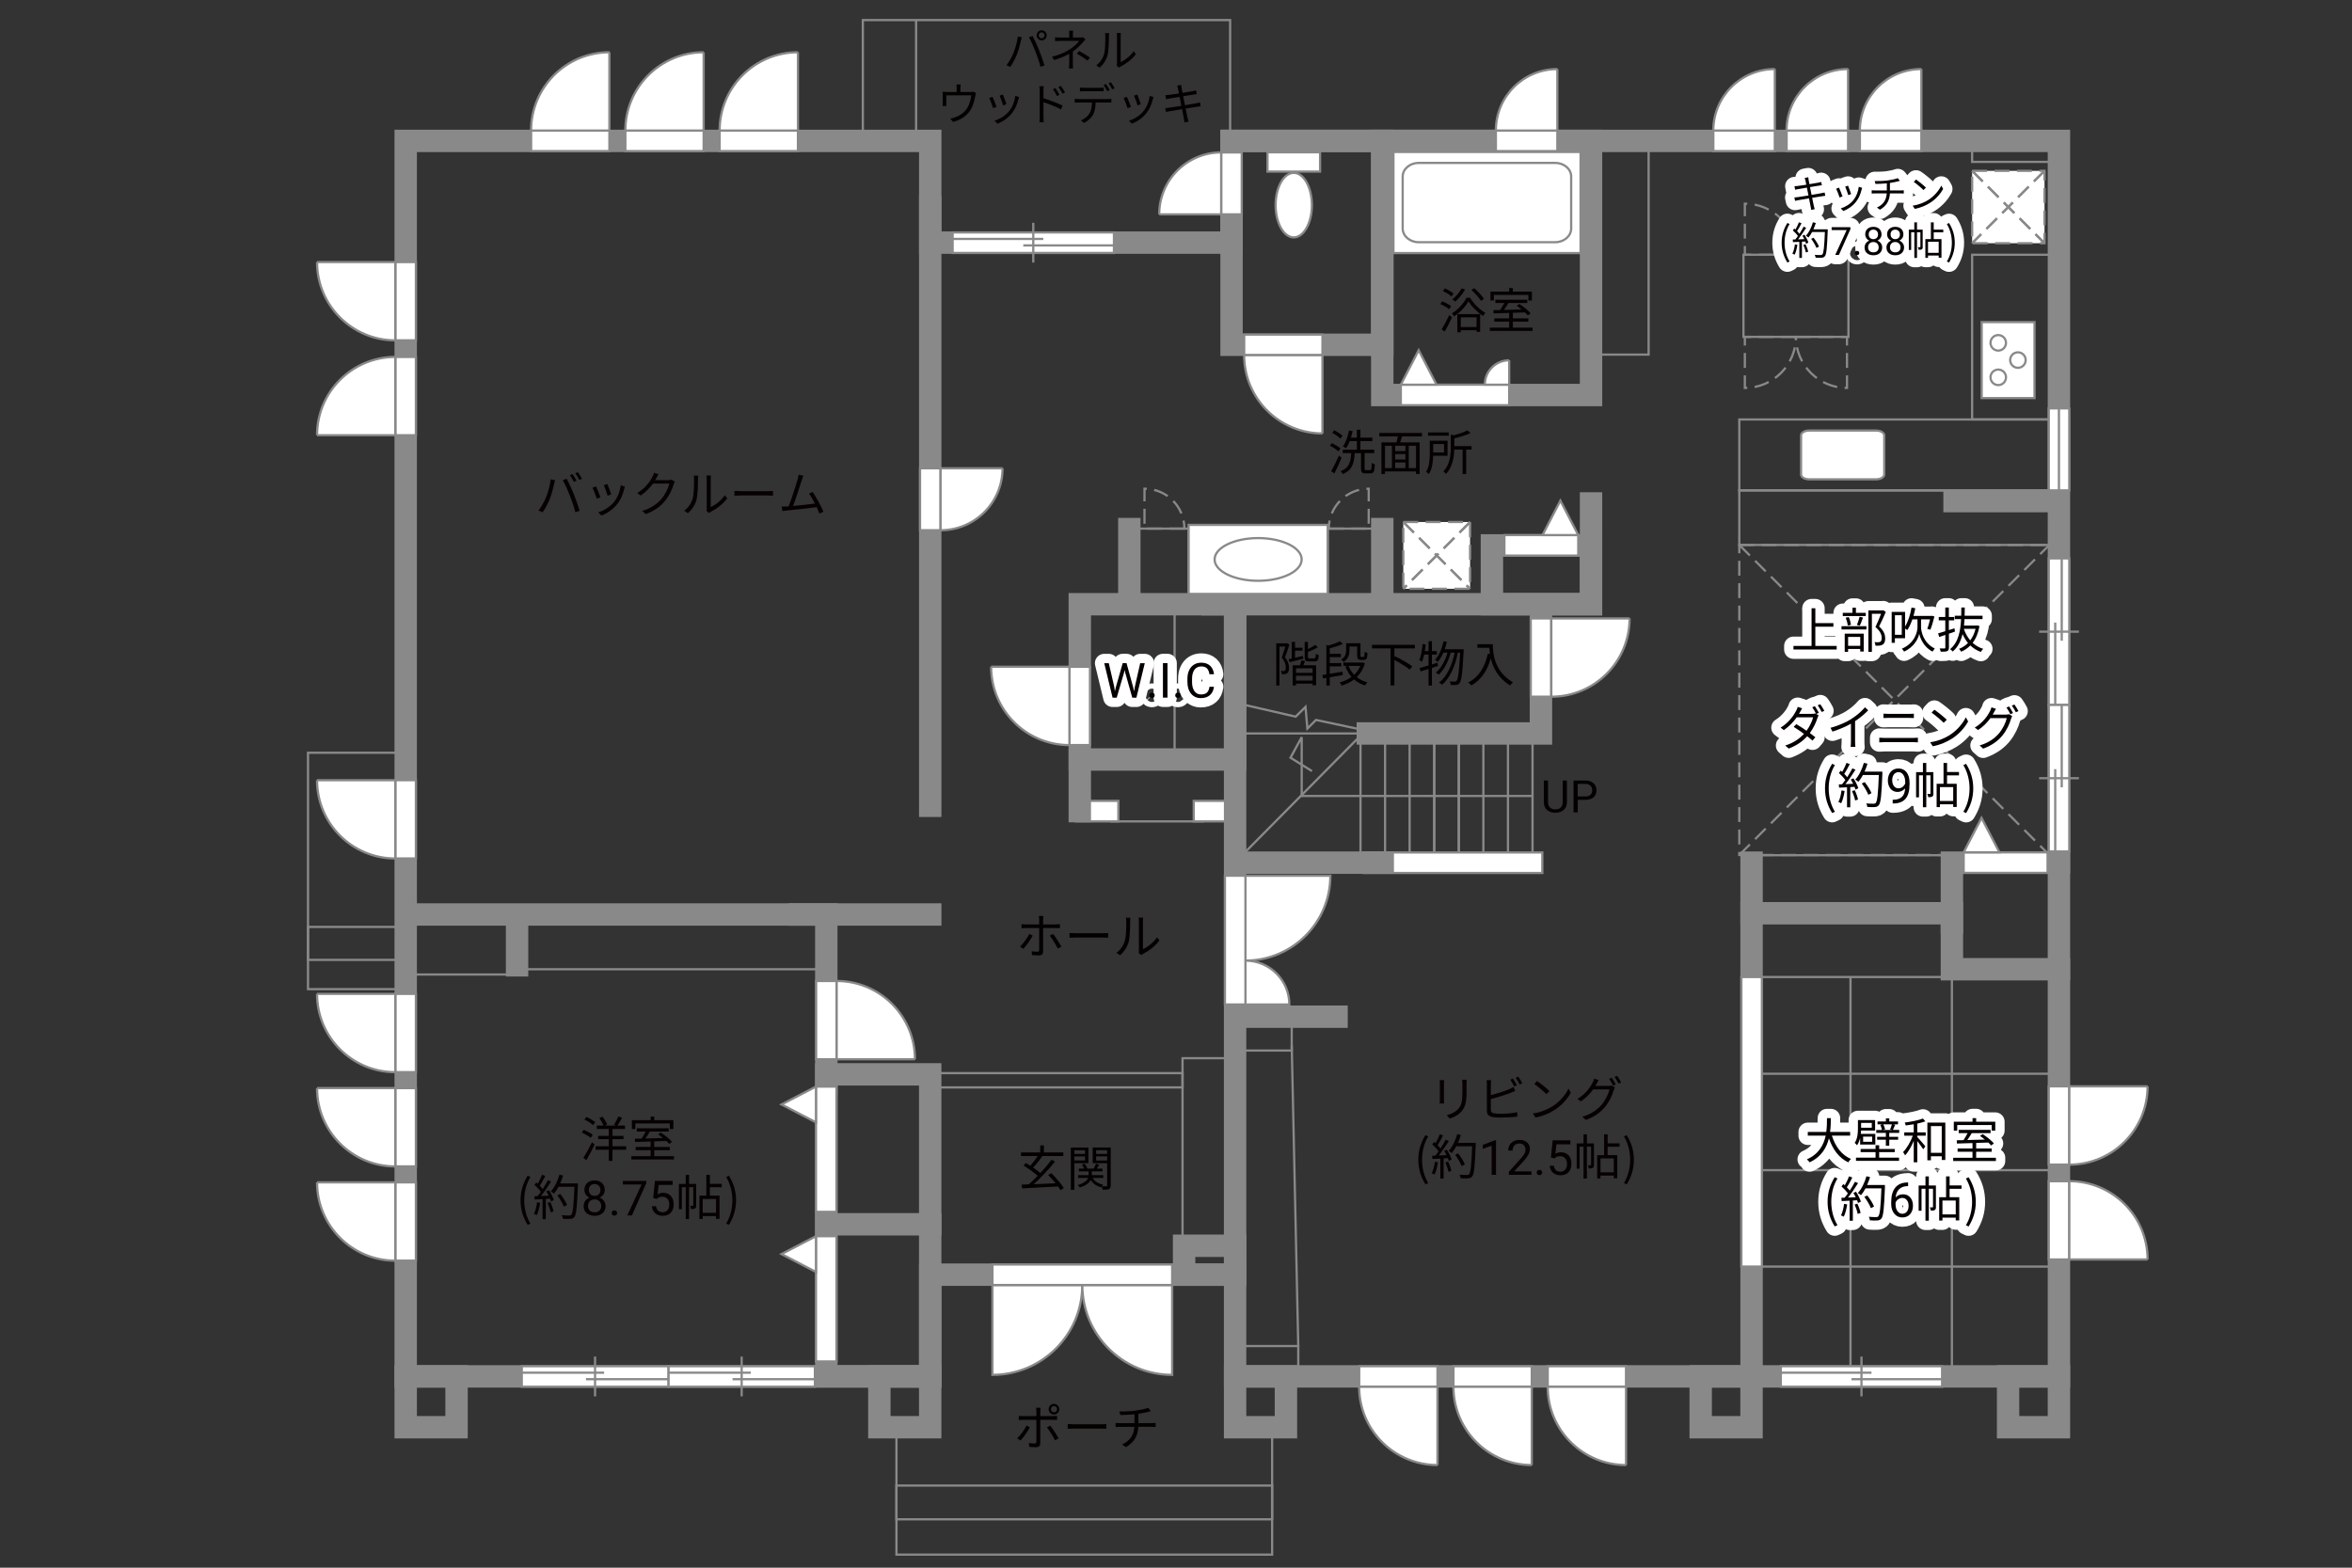<?xml version="1.0" encoding="UTF-8"?><svg xmlns="http://www.w3.org/2000/svg" viewBox="0 0 630 420"><rect x="0" y="0" width="630" height="420" fill="#333333" stroke="none"/><defs><style>.cls-1,.cls-2,.cls-3,.cls-4,.cls-5,.cls-6{fill:none;}.cls-1,.cls-7,.cls-8{stroke-width:0px;}.cls-2,.cls-3,.cls-9,.cls-10,.cls-5,.cls-11{stroke-width:.6px;}.cls-2,.cls-3,.cls-11{stroke-dasharray:0 0 4 2;}.cls-2,.cls-10,.cls-5,.cls-6,.cls-11{stroke:#898989;}.cls-3{stroke:#898988;}.cls-9{stroke:#888988;}.cls-9,.cls-10,.cls-11{fill:#fff;}.cls-4{stroke:#fff;stroke-linejoin:round;stroke-width:5px;}.cls-7{fill:#040000;}.cls-8{fill:#060001;}.cls-6{stroke-linecap:square;stroke-width:6px;}</style></defs><g id="kan"><rect class="cls-5" x="465.88" y="112.38" width="83.5" height="19"/><rect class="cls-5" x="465.88" y="131.38" width="85.63" height="14.62"/><rect class="cls-5" x="467" y="68.25" width="28.12" height="22"/><rect class="cls-5" x="528.25" y="68.25" width="21.12" height="44.12"/><rect class="cls-5" x="528.25" y="37.75" width="21.88" height="5.62"/><rect class="cls-5" x="427.38" y="37.75" width="14.21" height="57.25"/><line class="cls-5" x1="471.31" y1="229.12" x2="521.25" y2="229.12"/><line class="cls-5" x1="521" y1="261.75" x2="469.92" y2="261.75"/><line class="cls-5" x1="495.67" y1="261.75" x2="495.67" y2="366.67"/><line class="cls-5" x1="522.83" y1="261.75" x2="522.83" y2="366.67"/><line class="cls-5" x1="470.83" y1="287.67" x2="550.17" y2="287.67"/><line class="cls-5" x1="470.83" y1="313.5" x2="550.17" y2="313.5"/><line class="cls-5" x1="470.83" y1="339.33" x2="550.17" y2="339.33"/><polyline class="cls-5" points="240.12 384.25 240.12 416.5 340.75 416.5 340.75 382.38"/><rect class="cls-5" x="240.12" y="398" width="100.62" height="9.04"/><rect class="cls-5" x="330.83" y="360.62" width="16.92" height="8.12"/><rect class="cls-5" x="330.83" y="273.33" width="15.17" height="8.12"/><rect class="cls-5" x="316.75" y="283.5" width="12.75" height="48.75"/><rect class="cls-5" x="249.17" y="287.5" width="67.58" height="3.83"/><rect class="cls-2" x="465.88" y="146" width="83.06" height="83.06"/><line class="cls-2" x1="465.88" y1="229.06" x2="548.94" y2="146"/><line class="cls-2" x1="465.88" y1="146" x2="548.94" y2="229.06"/><rect class="cls-5" x="355.62" y="141.62" width="13.5" height="19.12"/><rect class="cls-5" x="304.88" y="141.62" width="13.5" height="19.12"/><line class="cls-5" x1="314.62" y1="202.25" x2="314.62" y2="161.88"/><line class="cls-5" x1="297.33" y1="220.06" x2="322.42" y2="220.06"/><line class="cls-5" x1="221.33" y1="259.67" x2="139.81" y2="259.67"/><line class="cls-5" x1="136.5" y1="261.08" x2="109.42" y2="261.08"/><rect class="cls-5" x="82.5" y="201.67" width="26.17" height="63.33"/><rect class="cls-5" x="82.5" y="248.33" width="26.17" height="8.83"/><polyline class="cls-5" points="329.5 35.62 329.5 5.38 231.12 5.38 231.12 36.38"/><line class="cls-5" x1="245.38" y1="5.38" x2="245.38" y2="37.75"/><line class="cls-5" x1="384.17" y1="228.38" x2="384.17" y2="196.5"/><line class="cls-5" x1="390.75" y1="228.38" x2="390.75" y2="196.5"/><line class="cls-5" x1="397.33" y1="228.38" x2="397.33" y2="196.5"/><line class="cls-5" x1="403.92" y1="228.38" x2="403.92" y2="196.5"/><line class="cls-5" x1="410.5" y1="228.38" x2="410.5" y2="196.5"/><line class="cls-5" x1="364.42" y1="228.38" x2="364.42" y2="196.5"/><line class="cls-5" x1="371" y1="228.38" x2="371" y2="196.5"/><line class="cls-5" x1="377.58" y1="228.38" x2="377.58" y2="196.5"/><line class="cls-5" x1="384.17" y1="228.38" x2="384.17" y2="196.5"/><line class="cls-5" x1="390.75" y1="228.38" x2="390.75" y2="196.5"/><line class="cls-5" x1="365.25" y1="196.25" x2="332.83" y2="229"/><line class="cls-5" x1="374.42" y1="196.5" x2="332.42" y2="196.5"/><polyline class="cls-5" points="363.94 195.31 352.5 192.88 350.19 195.19 349.69 189.38 347.06 192 332.69 188.69"/><polyline class="cls-5" points="410.5 213.25 348.67 213.25 348.67 197.5 345.67 203 351.42 206.58"/><line class="cls-5" x1="346" y1="280.17" x2="347.75" y2="360.62"/></g><g id="_外壁"><polygon class="cls-10" points="288.19 220.06 288.19 214.56 299.56 214.56 299.56 220.06 288.19 220.06 288.19 220.06"/><polygon class="cls-10" points="319.75 220.06 319.75 214.56 331.44 214.56 331.44 220.06 319.75 220.06 319.75 220.06"/><polygon class="cls-10" points="365.25 233.88 365.25 228.38 413.12 228.38 413.12 233.88 365.25 233.88 365.25 233.88"/><polyline class="cls-6" points="543.33 37.75 329.88 37.75 329.88 65 249.17 65 249.17 37.75 108.67 37.75 108.67 368.75 249.17 368.75 249.17 341.5 330.83 341.5 330.83 368.75 551.5 368.75 551.5 37.75 527.33 37.75"/><rect class="cls-6" x="537.88" y="368.75" width="13.62" height="13.62"/><rect class="cls-6" x="455.54" y="368.75" width="13.62" height="13.62"/><rect class="cls-6" x="330.83" y="368.75" width="13.62" height="13.62"/><rect class="cls-6" x="235.54" y="368.75" width="13.62" height="13.62"/><rect class="cls-6" x="108.67" y="368.75" width="13.62" height="13.62"/><rect class="cls-6" x="221.33" y="287.83" width="27.83" height="80.92"/><polyline class="cls-6" points="221.33 290.5 221.33 245 110.5 245"/><line class="cls-6" x1="138.5" y1="246.69" x2="138.5" y2="258.62"/><line class="cls-6" x1="214.25" y1="245" x2="249.17" y2="245"/><line class="cls-6" x1="249.17" y1="215.88" x2="249.17" y2="55.38"/><rect class="cls-6" x="329.88" y="37.75" width="40.38" height="54.62"/><rect class="cls-6" x="370.25" y="37.75" width="55.92" height="68.08"/><rect class="cls-6" x="317.17" y="333.75" width="13.67" height="7.75"/><line class="cls-6" x1="330.83" y1="335.75" x2="330.83" y2="161.88"/><rect class="cls-6" x="289.23" y="161.88" width="41.6" height="41.6"/><line class="cls-6" x1="289.23" y1="203.48" x2="289.23" y2="217.31"/><line class="cls-6" x1="332.62" y1="231.12" x2="370.38" y2="231.12"/><line class="cls-6" x1="331.88" y1="272.38" x2="358" y2="272.38"/><polyline class="cls-6" points="366.38 196.5 412.75 196.5 412.75 161.88 321.83 161.88 426.17 161.88 426.17 134.88"/><rect class="cls-6" x="399.62" y="146.12" width="26.54" height="15.75"/><line class="cls-6" x1="370.25" y1="141.75" x2="370.25" y2="160.5"/><line class="cls-6" x1="302.5" y1="141.75" x2="302.5" y2="160.5"/><line class="cls-6" x1="469.17" y1="368.75" x2="469.17" y2="231.12"/><polyline class="cls-6" points="469.17 244.67 522.83 244.67 522.83 259.67 551.5 259.67"/><polyline class="cls-6" points="522.83 247.17 522.83 231.12 551.5 231.12"/><line class="cls-6" x1="549.88" y1="134.25" x2="523.54" y2="134.25"/><line class="cls-6" x1="221.33" y1="328" x2="249.17" y2="328"/></g><g id="_建距"><polygon class="cls-10" points="475.4 37.75 475.4 40.48 458.93 40.48 458.93 34.98 475.4 34.98 475.4 37.75"/><path class="cls-9" d="m475.4,18.5v16.47h-16.48c0-9.1,7.37-16.47,16.48-16.47"/><polygon class="cls-10" points="417.15 37.75 417.15 40.48 400.68 40.48 400.68 34.98 417.15 34.98 417.15 37.75"/><path class="cls-9" d="m417.15,18.5v16.47h-16.48c0-9.1,7.37-16.47,16.48-16.47"/><polygon class="cls-10" points="495.02 37.75 495.02 40.48 478.56 40.48 478.56 34.98 495.02 34.98 495.02 37.75"/><path class="cls-9" d="m495.02,18.5v16.47h-16.48c0-9.1,7.37-16.47,16.48-16.47"/><polygon class="cls-10" points="514.65 37.75 514.65 40.48 498.18 40.48 498.18 34.98 514.65 34.98 514.65 37.75"/><path class="cls-9" d="m514.65,18.5v16.47h-16.48c0-9.1,7.37-16.47,16.48-16.47"/><polygon class="cls-10" points="551.5 109.41 548.77 109.41 548.77 131.38 554.27 131.38 554.27 109.41 551.5 109.41"/><line class="cls-5" x1="551.5" y1="131.38" x2="551.5" y2="109.41"/><path class="cls-2" d="m481.05,90.25h-13.68v13.68c7.55,0,13.68-6.12,13.68-13.68Z"/><path class="cls-2" d="m481.05,68.25h-13.68v-13.68c7.55,0,13.68,6.12,13.68,13.68Z"/><path class="cls-2" d="m481.05,90.25h13.68v13.68c-7.55,0-13.68-6.12-13.68-13.68Z"/><path class="cls-10" d="m482.42,116.63c0-.71.98-1.28,2.19-1.28h17.91c1.21,0,2.19.57,2.19,1.28v10.5c0,.71-.99,1.29-2.19,1.29h-17.91c-1.21,0-2.19-.58-2.19-1.29v-10.5Z"/><rect class="cls-10" x="530.81" y="86.29" width="14.15" height="20.36"/><path class="cls-10" d="m535.25,99.01c1.15,0,2.07.93,2.07,2.08s-.93,2.08-2.07,2.08-2.08-.93-2.08-2.08.93-2.08,2.08-2.08Z"/><path class="cls-10" d="m535.25,89.77c1.15,0,2.07.94,2.07,2.08s-.93,2.08-2.07,2.08-2.08-.93-2.08-2.08.93-2.08,2.08-2.08Z"/><path class="cls-10" d="m540.52,94.39c1.14,0,2.07.93,2.07,2.07s-.93,2.08-2.07,2.08-2.08-.93-2.08-2.08.93-2.07,2.08-2.07Z"/><rect class="cls-11" x="528.25" y="45.77" width="19.39" height="19.39"/><line class="cls-3" x1="547.64" y1="45.77" x2="528.25" y2="65.16"/><line class="cls-2" x1="547.64" y1="45.77" x2="528.25" y2="65.16"/><line class="cls-3" x1="528.25" y1="45.77" x2="547.64" y2="65.16"/><line class="cls-2" x1="528.25" y1="45.77" x2="547.64" y2="65.16"/><polygon class="cls-10" points="551.5 149.6 548.77 149.6 548.77 188.86 554.27 188.86 554.27 149.6 551.5 149.6"/><line class="cls-5" x1="556.85" y1="169.23" x2="546.19" y2="169.23"/><line class="cls-5" x1="552.25" y1="171.66" x2="552.25" y2="149.6"/><line class="cls-5" x1="550.51" y1="188.86" x2="550.51" y2="166.79"/><polygon class="cls-10" points="551.5 188.86 548.77 188.86 548.77 228.12 554.27 228.12 554.27 188.86 551.5 188.86"/><line class="cls-5" x1="556.85" y1="208.49" x2="546.19" y2="208.49"/><line class="cls-5" x1="552.25" y1="210.93" x2="552.25" y2="188.86"/><line class="cls-5" x1="550.51" y1="228.12" x2="550.51" y2="206.06"/><polygon class="cls-10" points="551.5 337.43 548.77 337.43 548.77 316.46 554.27 316.46 554.27 337.43 551.5 337.43"/><path class="cls-9" d="m575.25,337.43h-20.97v-20.98c11.58,0,20.97,9.39,20.97,20.98"/><polygon class="cls-10" points="551.5 291.04 548.77 291.04 548.77 312.01 554.27 312.01 554.27 291.04 551.5 291.04"/><path class="cls-9" d="m575.25,291.04h-20.97v20.98c11.58,0,20.97-9.39,20.97-20.98"/><polygon class="cls-10" points="469.17 261.75 466.44 261.75 466.44 339.33 471.94 339.33 471.94 261.75 469.17 261.75"/><polygon class="cls-10" points="520.21 368.75 520.21 366.02 477 366.02 477 371.52 520.21 371.52 520.21 368.75"/><line class="cls-5" x1="498.61" y1="374.1" x2="498.61" y2="363.44"/><line class="cls-5" x1="495.93" y1="369.5" x2="520.21" y2="369.5"/><line class="cls-5" x1="477" y1="367.76" x2="501.29" y2="367.76"/><polygon class="cls-10" points="525.98 231.12 525.98 233.85 548.46 233.85 548.46 228.35 525.98 228.35 525.98 231.12"/><polygon class="cls-10" points="525.98 228.35 530.77 219.12 535.56 228.35 525.98 228.35"/><polygon class="cls-10" points="375.22 105.83 375.22 108.56 404.25 108.56 404.25 103.06 375.22 103.06 375.22 105.83"/><polygon class="cls-10" points="375.22 103.06 380 93.83 384.8 103.06 375.22 103.06"/><polygon class="cls-10" points="422.75 146.12 422.75 148.85 402.96 148.85 402.96 143.35 422.75 143.35 422.75 146.12"/><polygon class="cls-10" points="422.75 143.35 417.96 134.12 413.17 143.35 422.75 143.35"/><path class="cls-9" d="m404.25,96.52v6.54h-6.54c0-3.61,2.93-6.54,6.54-6.54"/><polygon class="cls-10" points="412.75 165.68 410.02 165.68 410.02 186.65 415.52 186.65 415.52 165.68 412.75 165.68"/><path class="cls-9" d="m436.5,165.68h-20.97v20.98c11.58,0,20.97-9.39,20.97-20.98"/><polygon class="cls-10" points="354.23 92.38 354.23 89.64 333.26 89.64 333.26 95.15 354.23 95.15 354.23 92.38"/><path class="cls-9" d="m354.23,116.12v-20.97h-20.98c0,11.58,9.39,20.97,20.98,20.97"/><polygon class="cls-10" points="289.23 178.64 291.96 178.64 291.96 199.61 286.46 199.61 286.46 178.64 289.23 178.64"/><path class="cls-9" d="m265.48,178.64h20.97v20.98c-11.58,0-20.97-9.39-20.97-20.98"/><polygon class="cls-10" points="221.33 283.79 218.6 283.79 218.6 262.82 224.1 262.82 224.1 283.79 221.33 283.79"/><path class="cls-9" d="m245.08,283.79h-20.97v-20.98c11.58,0,20.97,9.39,20.97,20.98"/><polygon class="cls-10" points="249.17 125.46 246.44 125.46 246.44 142.05 251.94 142.05 251.94 125.46 249.17 125.46"/><path class="cls-9" d="m268.54,125.46h-16.6v16.6c9.17,0,16.6-7.43,16.6-16.6"/><path class="cls-2" d="m355.93,141.62h10.69v-10.69c-5.9,0-10.69,4.79-10.69,10.69Z"/><path class="cls-2" d="m317.25,141.62h-10.69v-10.69c5.9,0,10.69,4.79,10.69,10.69Z"/><polygon class="cls-10" points="298.38 65 298.38 62.27 255.17 62.27 255.17 67.77 298.38 67.77 298.38 65"/><line class="cls-5" x1="276.77" y1="70.35" x2="276.77" y2="59.69"/><line class="cls-5" x1="274.09" y1="65.75" x2="298.38" y2="65.75"/><line class="cls-5" x1="255.17" y1="64.01" x2="279.45" y2="64.01"/><path class="cls-10" d="m333.6,257.36v-22.75h22.75c0,12.56-10.18,22.75-22.75,22.75Z"/><path class="cls-10" d="m333.6,257.36v11.76h11.76c0-6.49-5.26-11.76-11.76-11.76Z"/><polygon class="cls-10" points="330.83 234.61 328.1 234.61 328.1 269.11 333.6 269.11 333.6 234.61 330.83 234.61"/><polygon class="cls-10" points="435.54 368.75 435.54 366.02 414.57 366.02 414.57 371.52 435.54 371.52 435.54 368.75"/><path class="cls-9" d="m435.54,392.5v-20.97h-20.98c0,11.58,9.39,20.97,20.98,20.97"/><polygon class="cls-10" points="410.29 368.75 410.29 366.02 389.32 366.02 389.32 371.52 410.29 371.52 410.29 368.75"/><path class="cls-9" d="m410.29,392.5v-20.97h-20.98c0,11.58,9.39,20.97,20.98,20.97"/><polygon class="cls-10" points="385.04 368.75 385.04 366.02 364.07 366.02 364.07 371.52 385.04 371.52 385.04 368.75"/><path class="cls-9" d="m385.04,392.5v-20.97h-20.98c0,11.58,9.39,20.97,20.98,20.97"/><path class="cls-10" d="m289.9,344.27h-24.07v24.07c13.29,0,24.07-10.78,24.07-24.07Z"/><path class="cls-10" d="m289.9,344.27h24.07v24.07c-13.29,0-24.07-10.78-24.07-24.07Z"/><polygon class="cls-10" points="265.83 341.5 265.83 338.77 313.97 338.77 313.97 344.27 265.83 344.27 265.83 341.5"/><polygon class="cls-10" points="218.28 368.75 218.28 366.02 179.02 366.02 179.02 371.52 218.28 371.52 218.28 368.75"/><line class="cls-5" x1="198.66" y1="374.1" x2="198.66" y2="363.44"/><line class="cls-5" x1="196.22" y1="369.5" x2="218.28" y2="369.5"/><line class="cls-5" x1="179.02" y1="367.76" x2="201.09" y2="367.76"/><polygon class="cls-10" points="179.02 368.75 179.02 366.02 139.76 366.02 139.76 371.52 179.02 371.52 179.02 368.75"/><line class="cls-5" x1="159.39" y1="374.1" x2="159.39" y2="363.44"/><line class="cls-5" x1="156.96" y1="369.5" x2="179.02" y2="369.5"/><line class="cls-5" x1="139.76" y1="367.76" x2="161.82" y2="367.76"/><polygon class="cls-10" points="108.67 266.27 111.4 266.27 111.4 287.24 105.9 287.24 105.9 266.27 108.67 266.27"/><path class="cls-9" d="m84.92,266.27h20.97v20.98c-11.58,0-20.97-9.39-20.97-20.98"/><polygon class="cls-10" points="108.67 209.02 111.4 209.02 111.4 229.99 105.9 229.99 105.9 209.02 108.67 209.02"/><path class="cls-9" d="m84.92,209.02h20.97v20.98c-11.58,0-20.97-9.39-20.97-20.98"/><polygon class="cls-10" points="108.67 291.52 111.4 291.52 111.4 312.49 105.9 312.49 105.9 291.52 108.67 291.52"/><path class="cls-9" d="m84.92,291.52h20.97v20.98c-11.58,0-20.97-9.39-20.97-20.98"/><polygon class="cls-10" points="108.67 316.77 111.4 316.77 111.4 337.74 105.9 337.74 105.9 316.77 108.67 316.77"/><path class="cls-9" d="m84.92,316.77h20.97v20.98c-11.58,0-20.97-9.39-20.97-20.98"/><polygon class="cls-10" points="221.33 291.11 224.06 291.11 224.06 324.67 218.56 324.67 218.56 291.11 221.33 291.11"/><polygon class="cls-10" points="218.56 291.11 209.33 295.9 218.56 300.69 218.56 291.11"/><polygon class="cls-10" points="221.33 331.19 224.06 331.19 224.06 364.75 218.56 364.75 218.56 331.19 221.33 331.19"/><polygon class="cls-10" points="218.56 331.19 209.33 335.98 218.56 340.77 218.56 331.19"/><polygon class="cls-10" points="108.67 70.21 111.4 70.21 111.4 91.18 105.9 91.18 105.9 70.21 108.67 70.21"/><path class="cls-9" d="m84.92,70.21h20.97v20.98c-11.58,0-20.97-9.39-20.97-20.98"/><polygon class="cls-10" points="108.67 116.6 111.4 116.6 111.4 95.63 105.9 95.63 105.9 116.6 108.67 116.6"/><path class="cls-9" d="m84.92,116.6h20.97v-20.98c-11.58,0-20.97,9.39-20.97,20.98"/><polygon class="cls-10" points="213.73 37.75 213.73 40.48 192.76 40.48 192.76 34.98 213.73 34.98 213.73 37.75"/><path class="cls-9" d="m213.73,14v20.97h-20.98c0-11.58,9.39-20.97,20.98-20.97"/><polygon class="cls-10" points="188.48 37.75 188.48 40.48 167.51 40.48 167.51 34.98 188.48 34.98 188.48 37.75"/><path class="cls-9" d="m188.48,14v20.97h-20.98c0-11.58,9.39-20.97,20.98-20.97"/><polygon class="cls-10" points="163.23 37.75 163.23 40.48 142.26 40.48 142.26 34.98 163.23 34.98 163.23 37.75"/><path class="cls-9" d="m163.23,14v20.97h-20.98c0-11.58,9.39-20.97,20.98-20.97"/><rect class="cls-10" x="373.24" y="40.71" width="50.13" height="27.09"/><path class="cls-5" d="m420.85,47.29c0-2.02-1.93-3.65-4.29-3.65h-36.55c-2.36,0-4.29,1.64-4.29,3.65v13.94c0,2.01,1.93,3.66,4.29,3.66h36.55c2.36,0,4.29-1.64,4.29-3.66v-13.94Z"/><rect class="cls-10" x="318.38" y="140.62" width="37.25" height="18.5"/><path class="cls-5" d="m325.34,149.88c0-3.15,5.22-5.72,11.66-5.72s11.66,2.56,11.66,5.72-5.22,5.72-11.66,5.72-11.66-2.57-11.66-5.72Z"/><rect class="cls-11" x="375.88" y="139.85" width="17.89" height="17.89"/><line class="cls-3" x1="393.78" y1="139.85" x2="375.88" y2="157.74"/><line class="cls-2" x1="393.78" y1="139.85" x2="375.88" y2="157.74"/><line class="cls-3" x1="375.88" y1="139.85" x2="393.77" y2="157.74"/><line class="cls-2" x1="375.88" y1="139.85" x2="393.77" y2="157.74"/><rect class="cls-10" x="339.5" y="40.8" width="14.09" height="5.17"/><path class="cls-10" d="m351.4,54.96c0-4.77-2.17-8.65-4.86-8.65s-4.86,3.88-4.86,8.65,2.17,8.64,4.86,8.64,4.86-3.87,4.86-8.64Z"/><polygon class="cls-10" points="329.88 57.43 332.61 57.43 332.61 40.84 327.1 40.84 327.1 57.43 329.88 57.43"/><line class="cls-1" x1="329.88" y1="40.84" x2="329.88" y2="57.43"/><path class="cls-9" d="m310.5,57.43h16.6v-16.6c-9.17,0-16.6,7.43-16.6,16.6"/></g><g id="_文字"><path class="cls-7" d="m419.71,209.11v5.8c0,.8-.26,1.46-.76,1.97s-1.18.8-2.04.86h-.3c-.93.01-1.68-.24-2.23-.74s-.84-1.2-.84-2.08v-5.81h1.11v5.78c0,.62.17,1.1.51,1.44s.82.51,1.45.51,1.12-.17,1.46-.51.51-.82.51-1.44v-5.78h1.13Z"/><path class="cls-7" d="m422.61,214.3v3.34h-1.12v-8.53h3.15c.93,0,1.67.24,2.19.71s.79,1.11.79,1.89c0,.83-.26,1.47-.78,1.91s-1.26.67-2.22.67h-2.01Zm0-.92h2.02c.6,0,1.06-.14,1.38-.43.32-.28.48-.69.48-1.23s-.16-.92-.48-1.22c-.32-.31-.76-.46-1.32-.48h-2.09v3.35Z"/><path class="cls-4" d="m491.97,173.05v.96h-11.58v-.96h4.85v-10.09h1.01v3.98h4.84v.96h-4.84v5.15h5.72Z"/><path class="cls-4" d="m493.26,167.76h6.68v.88h-6.68v-.88Zm6.5-2.72h-6.16v-.85h2.6v-1.39h.92v1.39h2.64v.85Zm-5.63,4.73h5.08v4.78h-.94v-.69h-3.25v.77h-.9v-4.86Zm.83-2.17c-.07-.57-.3-1.44-.57-2.11l.81-.17c.3.64.53,1.52.6,2.08l-.83.19Zm.07,3.03v2.39h3.25v-2.39h-3.25Zm2.35-3.19c.25-.6.57-1.56.73-2.21l.91.22c-.27.75-.58,1.61-.86,2.18l-.78-.2Zm7.76-3.51c-.53,1.22-1.2,2.72-1.81,3.9,1.3,1.2,1.62,2.22,1.64,3.15,0,.79-.18,1.39-.64,1.69-.23.16-.51.25-.84.29-.33.04-.75.04-1.13.03-.01-.27-.1-.69-.27-.96.4.04.75.04,1.03.03.2-.01.4-.05.56-.14.27-.17.35-.56.35-1.03,0-.82-.36-1.78-1.68-2.91.53-1.09,1.11-2.5,1.51-3.54h-2.46v10.19h-.94v-11.1h3.82l.16-.04.7.46Z"/><path class="cls-4" d="m514.57,168.03c-.01,1.05.6,4.24,3.67,5.71-.17.21-.46.61-.6.83-2.37-1.2-3.35-3.68-3.56-4.8-.2,1.16-1.29,3.56-4.06,4.8-.12-.19-.39-.6-.58-.78,3.52-1.51,4.19-4.65,4.17-5.76v-2.09h-1.37c-.38,1.1-.83,2.09-1.35,2.86-.13-.1-.38-.27-.6-.4v2.59h-2.73v1.22h-.86v-8.27h3.59v3.9c.82-1.31,1.4-3.16,1.73-5.07l1.01.19c-.14.7-.31,1.39-.49,2.05h4.75l.17-.04.69.18c-.31,1.24-.72,2.68-1.09,3.56l-.82-.23c.25-.65.53-1.62.74-2.55h-2.41v2.09Zm-5.17-3.2h-1.83v5.24h1.83v-5.24Z"/><path class="cls-4" d="m523.67,169.2c-.55.19-1.09.39-1.64.57v3.71c0,.53-.13.81-.46.96-.35.14-.87.17-1.73.16-.04-.23-.17-.64-.29-.87.58.01,1.12.01,1.29,0,.17,0,.23-.05.23-.25v-3.38l-1.64.56-.29-.98c.53-.14,1.2-.35,1.92-.57v-2.91h-1.75v-.91h1.75v-2.54h.95v2.54h1.43v.91h-1.43v2.61l1.51-.48.13.87Zm6.55-1.46c-.33,1.89-.96,3.35-1.83,4.48.79.73,1.74,1.29,2.83,1.61-.22.19-.49.57-.64.83-1.08-.38-2.01-.98-2.81-1.74-.71.74-1.55,1.29-2.46,1.68-.12-.22-.38-.58-.56-.77.88-.34,1.7-.86,2.39-1.57-.58-.7-1.07-1.51-1.46-2.38-.44,1.85-1.24,3.51-2.64,4.67-.14-.21-.46-.49-.7-.64,2.24-1.77,2.8-4.94,2.95-8.05h-1.69v-.9h1.73c.01-.75.03-1.5.03-2.21h.92c0,.71-.01,1.46-.04,2.21h4.8v.9h-4.84c-.03.57-.06,1.16-.13,1.73h3.38l.17-.04.59.18Zm-4.19.73c.38,1.16.95,2.21,1.72,3.09.62-.85,1.12-1.87,1.42-3.09h-3.13Z"/><path class="cls-7" d="m491.97,173.05v.96h-11.58v-.96h4.85v-10.09h1.01v3.98h4.84v.96h-4.84v5.15h5.72Z"/><path class="cls-7" d="m493.26,167.76h6.68v.88h-6.68v-.88Zm6.5-2.72h-6.16v-.85h2.6v-1.39h.92v1.39h2.64v.85Zm-5.63,4.73h5.08v4.78h-.94v-.69h-3.25v.77h-.9v-4.86Zm.83-2.17c-.07-.57-.3-1.44-.57-2.11l.81-.17c.3.64.53,1.52.6,2.08l-.83.19Zm.07,3.03v2.39h3.25v-2.39h-3.25Zm2.35-3.19c.25-.6.57-1.56.73-2.21l.91.22c-.27.75-.58,1.61-.86,2.18l-.78-.2Zm7.76-3.51c-.53,1.22-1.2,2.72-1.81,3.9,1.3,1.2,1.62,2.22,1.64,3.15,0,.79-.18,1.39-.64,1.69-.23.16-.51.25-.84.29-.33.04-.75.04-1.13.03-.01-.27-.1-.69-.27-.96.4.04.75.04,1.03.03.2-.01.4-.05.56-.14.27-.17.35-.56.35-1.03,0-.82-.36-1.78-1.68-2.91.53-1.09,1.11-2.5,1.51-3.54h-2.46v10.19h-.94v-11.1h3.82l.16-.04.7.46Z"/><path class="cls-7" d="m514.57,168.03c-.01,1.05.6,4.24,3.67,5.71-.17.21-.46.61-.6.83-2.37-1.2-3.35-3.68-3.56-4.8-.2,1.16-1.29,3.56-4.06,4.8-.12-.19-.39-.6-.58-.78,3.52-1.51,4.19-4.65,4.17-5.76v-2.09h-1.37c-.38,1.1-.83,2.09-1.35,2.86-.13-.1-.38-.27-.6-.4v2.59h-2.73v1.22h-.86v-8.27h3.59v3.9c.82-1.31,1.4-3.16,1.73-5.07l1.01.19c-.14.7-.31,1.39-.49,2.05h4.75l.17-.04.69.18c-.31,1.24-.72,2.68-1.09,3.56l-.82-.23c.25-.65.53-1.62.74-2.55h-2.41v2.09Zm-5.17-3.2h-1.83v5.24h1.83v-5.24Z"/><path class="cls-7" d="m523.67,169.2c-.55.19-1.09.39-1.64.57v3.71c0,.53-.13.81-.46.96-.35.14-.87.17-1.73.16-.04-.23-.17-.64-.29-.87.58.01,1.12.01,1.29,0,.17,0,.23-.05.23-.25v-3.38l-1.64.56-.29-.98c.53-.14,1.2-.35,1.92-.57v-2.91h-1.75v-.91h1.75v-2.54h.95v2.54h1.43v.91h-1.43v2.61l1.51-.48.13.87Zm6.55-1.46c-.33,1.89-.96,3.35-1.83,4.48.79.73,1.74,1.29,2.83,1.61-.22.19-.49.57-.64.83-1.08-.38-2.01-.98-2.81-1.74-.71.74-1.55,1.29-2.46,1.68-.12-.22-.38-.58-.56-.77.88-.34,1.7-.86,2.39-1.57-.58-.7-1.07-1.51-1.46-2.38-.44,1.85-1.24,3.51-2.64,4.67-.14-.21-.46-.49-.7-.64,2.24-1.77,2.8-4.94,2.95-8.05h-1.69v-.9h1.73c.01-.75.03-1.5.03-2.21h.92c0,.71-.01,1.46-.04,2.21h4.8v.9h-4.84c-.03.57-.06,1.16-.13,1.73h3.38l.17-.04.59.18Zm-4.19.73c.38,1.16.95,2.21,1.72,3.09.62-.85,1.12-1.87,1.42-3.09h-3.13Z"/><path class="cls-8" d="m147.51,128.41l1.16.25c-.08.29-.18.66-.23.94-.18.82-.64,2.74-1.18,4.07-.48,1.2-1.18,2.54-1.91,3.58l-1.1-.47c.82-1.08,1.55-2.44,2-3.54.56-1.34,1.1-3.32,1.27-4.82Zm3.24.22l1.05-.35c.52.94,1.35,2.73,1.9,4.11.53,1.29,1.22,3.28,1.56,4.45l-1.16.38c-.32-1.33-.92-3.08-1.47-4.47-.52-1.34-1.31-3.15-1.89-4.11Zm3.67.17l-.7.31c-.26-.53-.7-1.31-1.05-1.81l.69-.29c.33.46.81,1.25,1.07,1.78Zm1.46-.53l-.7.31c-.29-.57-.7-1.3-1.08-1.79l.69-.29c.35.47.85,1.29,1.09,1.77Z"/><path class="cls-8" d="m160.85,133.25l-.99.36c-.19-.68-.9-2.47-1.16-2.93l.96-.38c.26.56.94,2.26,1.18,2.94Zm6.34-2.21c-.35,1.43-.91,2.82-1.85,3.99-1.2,1.53-2.78,2.54-4.24,3.09l-.86-.87c1.51-.44,3.16-1.43,4.23-2.77.92-1.13,1.6-2.78,1.79-4.45l1.12.35c-.09.27-.14.48-.19.65Zm-3.48,1.43l-.96.34c-.14-.58-.74-2.24-1.01-2.82l.95-.33c.22.52.86,2.24,1.03,2.81Z"/><path class="cls-8" d="m175.81,128.08c-.09.18-.19.36-.31.55h3.52c.35,0,.64-.04.85-.13l.87.53c-.1.18-.23.48-.3.69-.35,1.31-1.16,3.07-2.31,4.47-1.18,1.44-2.73,2.64-5.17,3.54l-.94-.85c2.38-.7,4-1.89,5.19-3.26,1.01-1.2,1.81-2.87,2.08-4.06h-4.39c-.79,1.09-1.89,2.25-3.3,3.2l-.9-.68c2.24-1.34,3.52-3.22,4.08-4.39.13-.22.33-.69.4-1.03l1.21.39c-.22.34-.46.78-.57,1.03Z"/><path class="cls-8" d="m185.52,133.61c.38-1.18.39-3.78.39-5.23,0-.39-.04-.68-.09-.95h1.2c-.01.16-.06.55-.06.94,0,1.44-.05,4.23-.4,5.53-.39,1.39-1.22,2.67-2.31,3.58l-.98-.66c1.09-.78,1.87-1.94,2.26-3.2Zm3.78,2.54v-7.79c0-.49-.06-.87-.08-.96h1.2c-.01.09-.05.47-.05.96v7.5c1.2-.55,2.8-1.73,3.8-3.2l.61.88c-1.12,1.52-2.93,2.86-4.43,3.6-.21.12-.35.22-.44.3l-.69-.57c.05-.21.09-.47.09-.73Z"/><path class="cls-8" d="m198.54,131.59h7.12c.65,0,1.12-.04,1.4-.06v1.27c-.26-.01-.81-.06-1.39-.06h-7.14c-.72,0-1.4.03-1.81.06v-1.27c.39.03,1.08.06,1.81.06Z"/><path class="cls-8" d="m214.75,128.66c-.38,1.22-1.66,5.21-2.31,6.9,1.91-.18,4.41-.46,5.84-.65-.52-1.03-1.1-2.04-1.59-2.67l.98-.44c.92,1.34,2.34,3.95,2.89,5.29l-1.09.49c-.17-.47-.42-1.07-.71-1.7-2,.26-6.36.74-8.1.9-.33.03-.7.09-1.08.14l-.2-1.21c.39.01.83,0,1.21-.01.2-.01.42-.03.65-.04.73-1.79,2.05-5.95,2.42-7.23.16-.6.21-.91.25-1.25l1.3.26c-.13.32-.27.66-.44,1.21Z"/><path class="cls-8" d="m158.23,304.83c-.52-.44-1.55-1.04-2.39-1.42l.52-.7c.83.33,1.89.88,2.41,1.31l-.53.81Zm-1.98,5.36c.66-1,1.6-2.69,2.31-4.16l.71.61c-.64,1.37-1.5,2.98-2.21,4.17l-.82-.62Zm.81-10.95c.83.35,1.86.94,2.38,1.42l-.57.77c-.49-.47-1.51-1.11-2.34-1.5l.53-.69Zm10.66,8.78h-3.67v2.98h-.98v-2.98h-3.55v-.92h3.55v-1.91h-2.85v-.88h2.85v-1.85h-3.22v-.91h1.81c-.22-.58-.69-1.43-1.13-2.04l.86-.35c.49.64,1.03,1.52,1.23,2.11l-.62.29h2.98l-.53-.2c.39-.61.9-1.56,1.17-2.24l1.01.34c-.39.73-.86,1.53-1.25,2.09h2.03v.91h-3.35v1.85h2.95v.88h-2.95v1.91h3.67v.92Z"/><path class="cls-8" d="m180.54,309.76v.87h-11.44v-.87h5.17v-1.62h-3.99v-.86h3.99v-1.46c-1.57.05-3.03.09-4.17.13l-.05-.88c.53-.01,1.14-.01,1.81-.03.38-.56.79-1.27,1.1-1.89h-2.39v-.86h8.54v.86h-5.04c-.36.61-.79,1.29-1.2,1.86,1.46-.04,3.09-.08,4.72-.13-.43-.35-.88-.69-1.3-.98l.69-.48c1.09.69,2.4,1.74,3.02,2.5l-.73.55c-.2-.23-.46-.51-.77-.79-1.08.04-2.18.08-3.25.1v1.5h4.16v.86h-4.16v1.62h5.29Zm-10.36-7.27h-.92v-2.39h5.02v-.96h.97v.96h5.12v2.39h-.96v-1.5h-9.23v1.5Z"/><path class="cls-8" d="m139.43,321.57c0-2.55.72-4.65,1.91-6.59l.74.34c-1.13,1.86-1.66,4.04-1.66,6.25s.53,4.41,1.66,6.25l-.74.35c-1.2-1.95-1.91-4.04-1.91-6.6Z"/><path class="cls-8" d="m144.68,322.25c-.18,1.22-.49,2.47-.92,3.3-.16-.12-.55-.3-.75-.36.43-.79.7-1.95.84-3.09l.83.16Zm2.38-3.37c.53.83,1.1,1.94,1.29,2.64l-.77.36c-.05-.22-.13-.47-.25-.74l-1.13.07v5.41h-.87v-5.36l-2.12.1-.08-.87c.26,0,.56-.01.86-.03.29-.34.58-.73.87-1.16-.4-.58-1.09-1.31-1.7-1.86l.49-.64c.13.1.26.22.39.34.43-.73.88-1.7,1.16-2.42l.86.33c-.44.87-.99,1.91-1.48,2.61.31.31.58.62.79.9.53-.82,1.03-1.66,1.39-2.37l.83.36c-.75,1.22-1.79,2.76-2.69,3.87.65-.03,1.36-.06,2.08-.09-.2-.4-.42-.81-.64-1.16l.72-.31Zm.34,3.16c.38.79.75,1.82.87,2.5l-.77.26c-.12-.68-.48-1.72-.83-2.52l.73-.23Zm7.4-4.49c-.23,5.82-.42,7.84-.95,8.48-.3.38-.58.47-1.08.52-.43.04-1.22.03-2-.03-.03-.27-.13-.69-.31-.95.87.08,1.66.08,1.99.08.25,0,.42-.03.56-.2.43-.44.65-2.42.85-7.49h-4.26c-.36.69-.78,1.31-1.21,1.82-.18-.16-.61-.44-.85-.57,1-1.08,1.83-2.78,2.31-4.5l.98.22c-.22.73-.48,1.44-.79,2.12h4.77v.49Zm-3.76,5.72c-.3-.79-1.03-2.08-1.76-3.03l.78-.38c.73.91,1.51,2.14,1.82,2.96l-.84.44Z"/><path class="cls-8" d="m162,318.78c0,.46-.12.87-.37,1.23-.24.36-.57.64-.99.84.48.21.86.51,1.15.91.28.4.42.85.42,1.35,0,.8-.27,1.44-.81,1.91-.54.47-1.25.71-2.13.71s-1.6-.24-2.14-.71c-.54-.48-.8-1.11-.8-1.91,0-.5.14-.95.41-1.35.27-.4.65-.71,1.13-.91-.41-.2-.73-.48-.97-.84-.24-.36-.36-.77-.36-1.23,0-.78.25-1.4.75-1.85.5-.46,1.16-.69,1.97-.69s1.47.23,1.97.69.75,1.08.75,1.85Zm-.96,4.31c0-.52-.16-.94-.49-1.26-.33-.33-.76-.49-1.29-.49s-.95.16-1.27.48-.48.75-.48,1.27.16.94.47,1.24c.31.3.74.45,1.3.45s.98-.15,1.29-.45c.31-.3.47-.71.47-1.23Zm-1.76-5.88c-.46,0-.83.14-1.12.43-.29.29-.43.67-.43,1.17s.14.85.42,1.14.66.43,1.13.43.85-.14,1.13-.43.42-.67.42-1.14-.15-.85-.44-1.15c-.29-.3-.66-.44-1.11-.44Z"/><path class="cls-8" d="m163.84,324.99c0-.2.06-.37.18-.51s.3-.2.54-.2.42.07.55.2.19.3.19.51-.06.36-.19.49c-.12.13-.31.2-.55.2s-.42-.07-.54-.2c-.12-.13-.18-.29-.18-.49Z"/><path class="cls-8" d="m173.09,317.03l-3.83,8.58h-1.23l3.82-8.28h-5v-.96h6.25v.66Z"/><path class="cls-8" d="m174.96,320.97l.47-4.61h4.74v1.09h-3.74l-.28,2.52c.45-.27.97-.4,1.54-.4.84,0,1.51.28,2.01.83s.74,1.31.74,2.26-.26,1.7-.77,2.25-1.23.82-2.16.82c-.82,0-1.48-.23-2-.68-.52-.45-.81-1.08-.88-1.88h1.11c.07.53.26.93.56,1.2s.71.4,1.21.4c.55,0,.97-.19,1.29-.56s.47-.89.47-1.54c0-.62-.17-1.11-.5-1.49-.34-.37-.78-.56-1.34-.56-.51,0-.91.11-1.21.34l-.31.25-.94-.24Z"/><path class="cls-8" d="m186.49,322.93c0,.39-.05.65-.3.81-.25.16-.58.18-1.08.18-.03-.25-.13-.62-.25-.87.35.01.61.01.71,0,.1,0,.13-.03.13-.13v-4.86h-1.12v8.55h-.9v-8.55h-1.05v5.9h-.78v-6.77h1.83v-2.44h.9v2.44h1.9v5.75Zm3.65-4.85v2.25h2.59v6.21h-.94v-.73h-3.56v.77h-.88v-6.25h1.85v-5.58h.95v2.42h3.19v.91h-3.19Zm1.65,3.13h-3.56v3.72h3.56v-3.72Z"/><path class="cls-8" d="m194.51,327.82c1.12-1.85,1.66-4.04,1.66-6.25s-.55-4.39-1.66-6.25l.73-.34c1.21,1.94,1.92,4.04,1.92,6.59s-.72,4.65-1.92,6.6l-.73-.35Z"/><path class="cls-7" d="m284.05,318.84c-.17-.29-.38-.62-.64-.97-3.5.19-7.19.38-9.63.51l-.1-1.01c.56-.01,1.2-.04,1.88-.07.74-.65,1.57-1.44,2.39-2.29-.96-.87-2.52-1.98-3.77-2.74l.6-.69c.38.22.79.47,1.21.73.68-.75,1.44-1.77,1.98-2.61h-4.49v-.95h5.15v-1.89h.99v1.89h5.2v.95h-5.79l.16.07c-.73,1.03-1.66,2.21-2.47,3.04.73.49,1.43,1,1.94,1.46,1.12-1.2,2.18-2.46,2.99-3.56l.95.49c-1.62,2-3.83,4.36-5.71,6.07,1.79-.08,3.85-.17,5.86-.26-.62-.78-1.34-1.57-2-2.22l.83-.49c1.3,1.22,2.7,2.89,3.37,3.99l-.9.57Z"/><path class="cls-7" d="m287.78,311.62v7.14h-.95v-11.32h4.71v4.19h-3.76Zm0-3.46v1h2.85v-1h-2.85Zm2.85,2.74v-1.08h-2.85v1.08h2.85Zm6.88,6.69c0,.52-.1.81-.46.98-.32.16-.88.17-1.7.17-.03-.23-.14-.61-.26-.86-.05.08-.1.16-.13.22-1.27-.34-2.22-1.01-2.82-1.95-.38.73-1.2,1.46-2.92,1.99-.12-.18-.38-.48-.57-.65,1.83-.51,2.55-1.25,2.81-1.92h-2.69v-.74h2.83v-1.01h-2.61v-.73h1.39c-.13-.34-.35-.75-.58-1.05l.75-.25c.31.4.61.94.7,1.3h1.69c.22-.4.49-.94.62-1.33l.87.29c-.22.35-.46.73-.66,1.04h1.53v.73h-2.85v1.01h3.07v.74h-2.86c.55.92,1.52,1.56,2.85,1.82-.12.1-.26.27-.38.43.55.03,1.05.03,1.21.01.17,0,.22-.07.22-.25v-5.95h-3.87v-4.2h4.82v10.17Zm-3.9-9.44v1h2.95v-1h-2.95Zm2.95,2.77v-1.11h-2.95v1.11h2.95Z"/><path class="cls-7" d="m274.12,254.21l-.9-.61c.87-.79,1.98-2.34,2.48-3.39l.91.44c-.55,1.11-1.75,2.77-2.5,3.56Zm5.28-7.89v1.34h3.43c.31,0,.74-.03,1.07-.07v1.08c-.35-.03-.74-.04-1.05-.04h-3.45v6.3c0,.68-.33,1.03-1.12,1.03-.55,0-1.31-.03-1.85-.09l-.09-1.03c.57.1,1.16.14,1.5.14s.51-.14.51-.49v-5.86h-3.6c-.4,0-.77.01-1.12.05v-1.1c.36.05.69.08,1.11.08h3.61v-1.34c0-.27-.04-.73-.09-.92h1.22c-.03.18-.08.65-.08.92Zm4.9,7.29l-.96.53c-.51-1.03-1.48-2.64-2.17-3.46l.88-.48c.7.83,1.73,2.47,2.25,3.41Z"/><path class="cls-7" d="m288.3,250.02h7.12c.65,0,1.12-.04,1.4-.06v1.27c-.26-.01-.81-.06-1.39-.06h-7.14c-.71,0-1.4.03-1.81.06v-1.27c.39.03,1.08.06,1.81.06Z"/><path class="cls-7" d="m301.29,252.05c.38-1.18.39-3.78.39-5.23,0-.39-.04-.68-.09-.95h1.2c-.01.16-.07.54-.07.94,0,1.44-.05,4.22-.4,5.53-.39,1.39-1.22,2.67-2.31,3.58l-.97-.66c1.09-.78,1.87-1.94,2.26-3.2Zm3.78,2.54v-7.79c0-.49-.07-.87-.08-.96h1.2c-.01.09-.05.47-.05.96v7.5c1.2-.55,2.79-1.73,3.8-3.2l.61.88c-1.12,1.52-2.92,2.86-4.43,3.6-.21.12-.35.22-.44.3l-.69-.57c.05-.21.09-.47.09-.73Z"/><path class="cls-4" d="m298.45,183.99l.18,1.22.26-1.1,1.83-6.45h1.03l1.78,6.45.25,1.12.2-1.24,1.43-6.32h1.23l-2.24,9.24h-1.11l-1.9-6.73-.15-.7-.15.7-1.97,6.73h-1.11l-2.23-9.24h1.22l1.46,6.33Z"/><path class="cls-4" d="m307.83,186.29c0-.2.06-.37.18-.51.12-.14.3-.2.54-.2s.42.07.55.2c.12.14.19.3.19.51s-.06.36-.19.49c-.12.13-.31.2-.55.2s-.42-.07-.54-.2c-.12-.13-.18-.29-.18-.49Z"/><path class="cls-4" d="m312.72,186.9h-1.22v-9.24h1.22v9.24Z"/><path class="cls-4" d="m314.79,186.29c0-.2.06-.37.18-.51.12-.14.3-.2.54-.2s.42.07.55.2.19.3.19.51-.06.36-.19.49-.31.2-.55.2-.42-.07-.54-.2c-.12-.13-.18-.29-.18-.49Z"/><path class="cls-4" d="m325.17,183.97c-.11.98-.47,1.73-1.08,2.26-.61.53-1.42.8-2.42.8-1.09,0-1.97-.39-2.62-1.17s-.99-1.83-.99-3.14v-.89c0-.86.15-1.61.46-2.27s.74-1.15,1.3-1.5c.56-.35,1.21-.52,1.96-.52.98,0,1.77.27,2.36.82.59.55.94,1.31,1.04,2.28h-1.22c-.11-.74-.34-1.27-.69-1.6s-.85-.5-1.48-.5c-.78,0-1.39.29-1.83.86-.44.58-.66,1.4-.66,2.46v.9c0,1,.21,1.8.63,2.4.42.59,1,.89,1.76.89.68,0,1.2-.15,1.56-.46.36-.31.6-.84.72-1.6h1.22Z"/><path class="cls-8" d="m298.45,183.99l.18,1.22.26-1.1,1.83-6.45h1.03l1.78,6.45.25,1.12.2-1.24,1.43-6.32h1.23l-2.24,9.24h-1.11l-1.9-6.73-.15-.7-.15.7-1.97,6.73h-1.11l-2.23-9.24h1.22l1.46,6.33Z"/><path class="cls-8" d="m307.83,186.29c0-.2.06-.37.18-.51.12-.14.3-.2.54-.2s.42.07.55.2c.12.14.19.3.19.51s-.06.36-.19.49c-.12.13-.31.2-.55.2s-.42-.07-.54-.2c-.12-.13-.18-.29-.18-.49Z"/><path class="cls-8" d="m312.72,186.9h-1.22v-9.24h1.22v9.24Z"/><path class="cls-8" d="m314.79,186.29c0-.2.06-.37.18-.51.12-.14.3-.2.54-.2s.42.07.55.2.19.3.19.51-.06.36-.19.49-.31.2-.55.2-.42-.07-.54-.2c-.12-.13-.18-.29-.18-.49Z"/><path class="cls-8" d="m325.17,183.97c-.11.98-.47,1.73-1.08,2.26-.61.53-1.42.8-2.42.8-1.09,0-1.97-.39-2.62-1.17s-.99-1.83-.99-3.14v-.89c0-.86.15-1.61.46-2.27s.74-1.15,1.3-1.5c.56-.35,1.21-.52,1.96-.52.98,0,1.77.27,2.36.82.59.55.94,1.31,1.04,2.28h-1.22c-.11-.74-.34-1.27-.69-1.6s-.85-.5-1.48-.5c-.78,0-1.39.29-1.83.86-.44.58-.66,1.4-.66,2.46v.9c0,1,.21,1.8.63,2.4.42.59,1,.89,1.76.89.68,0,1.2-.15,1.56-.46.36-.31.6-.84.72-1.6h1.22Z"/><path class="cls-7" d="m345.39,172.69c-.35,1.05-.79,2.37-1.2,3.42.87,1.05,1.07,1.99,1.07,2.78.01.69-.14,1.24-.48,1.48-.17.13-.39.2-.64.23-.23.03-.53.03-.81.01-.01-.25-.1-.6-.25-.84.27.01.51.03.68.01.17,0,.3-.04.4-.09.18-.16.25-.52.25-.91-.01-.69-.22-1.57-1.08-2.57.34-.95.69-2.11.95-2.99h-1.57v10.44h-.86v-11.31h2.77l.13-.04.64.38Zm3.71,3.8c-1.29.33-2.63.68-3.67.92l-.26-.82c.26-.05.53-.1.84-.17v-4.46h.87v1.56h2.01v.79h-2.01v1.91c.68-.16,1.4-.33,2.13-.49l.08.75Zm.46.64c-.14.38-.3.77-.44,1.1h3.41v5.36h-.94v-.43h-4.45v.48h-.88v-5.41h1.94c.16-.43.33-.94.4-1.31l.96.21Zm2.03,1.92h-4.45v1.23h4.45v-1.23Zm0,3.29v-1.3h-4.45v1.3h4.45Zm.44-5.95c.31,0,.39-.16.42-1.22.2.14.55.29.81.35-.1,1.34-.35,1.68-1.13,1.68h-1.46c-.97,0-1.2-.23-1.2-1.2v-4.03h.87v1.91c.74-.33,1.5-.74,1.95-1.12l.68.64c-.74.48-1.73.92-2.63,1.25v1.35c0,.34.05.39.43.39h1.26Z"/><path class="cls-7" d="m356.19,181.44v2.21h-.91v-2.04l-.9.16-.17-.94,1.07-.17v-7.89l.52.18c1.16-.31,2.37-.74,3.07-1.14l.83.69c-.96.47-2.29.87-3.51,1.17v1.5h2.99v.88h-2.99v1.59h3.09v.9h-3.09v1.98c1.07-.17,2.26-.38,3.43-.58l.05.9-3.48.62Zm9.41-3.71c-.46,1.53-1.21,2.74-2.17,3.68.79.64,1.74,1.1,2.85,1.4-.23.18-.51.57-.64.83-1.13-.35-2.12-.88-2.94-1.6-.99.74-2.12,1.27-3.34,1.64-.1-.25-.34-.64-.53-.85,1.16-.3,2.26-.78,3.19-1.47-.7-.78-1.25-1.73-1.65-2.8l.64-.17h-1.17v-.88h4.98l.18-.04.61.25Zm-4.13-3.54c0,1.05-.26,2.33-1.56,3.15-.12-.18-.47-.53-.65-.66,1.16-.71,1.31-1.65,1.31-2.51v-1.83h3.84v3.19c0,.25.01.38.08.43.05.04.12.05.21.05h.38c.1,0,.22-.01.27-.04.07-.04.12-.13.14-.29.03-.2.05-.58.05-1.1.17.14.49.3.74.36-.03.51-.07,1.09-.13,1.3-.08.22-.21.35-.39.43-.14.09-.4.13-.61.13h-.66c-.23,0-.55-.07-.71-.23-.18-.16-.26-.38-.26-1.09v-2.28h-2.04v1Zm-.25,4.21c.35.9.86,1.7,1.51,2.38.69-.66,1.25-1.44,1.64-2.38h-3.15Z"/><path class="cls-7" d="m373.5,173.72v2.31l.17-.2c1.55.74,3.59,1.91,4.62,2.69l-.68.87c-.88-.73-2.63-1.79-4.11-2.59v6.84h-1.03v-9.93h-4.97v-.96h11.48v.96h-5.49Z"/><path class="cls-7" d="m383.55,178.95v4.73h-.9v-4.45c-.77.23-1.51.47-2.15.66l-.26-.92c.66-.18,1.5-.4,2.41-.69v-2.9h-1.18c-.16.73-.34,1.39-.57,1.92-.17-.12-.53-.35-.74-.43.49-1.1.74-2.74.9-4.33l.84.14c-.07.58-.16,1.18-.25,1.75h1v-2.64h.9v2.64h1.33v.94h-1.33v2.65l1.51-.47.13.86-1.64.52Zm8.5-4.98s0,.38-.01.49c-.29,5.89-.57,7.9-1.09,8.55-.25.34-.51.46-.9.49-.35.05-.91.04-1.48,0-.01-.29-.1-.69-.27-.95.58.05,1.1.07,1.36.07.21,0,.34-.05.48-.22.42-.46.7-2.38.96-7.53h-.62c-.65,3.41-2.08,6.86-4.24,8.58-.18-.21-.52-.44-.81-.59,2.13-1.53,3.54-4.73,4.21-8h-1.07c-.58,2.22-1.78,4.65-3.2,5.89-.18-.19-.49-.42-.77-.56,1.38-1.08,2.54-3.25,3.13-5.33h-1.12c-.43.95-.92,1.81-1.48,2.47-.16-.16-.55-.43-.74-.56,1.07-1.16,1.85-3.03,2.28-4.99l.88.18c-.16.69-.35,1.35-.57,1.99h5.06Z"/><path class="cls-7" d="m399.86,172.59c0,2.3.3,7.2,5.4,10.23-.22.16-.61.57-.78.81-3.2-1.94-4.58-4.78-5.16-7.24-.96,3.37-2.6,5.73-5.19,7.25-.18-.19-.61-.6-.87-.77,2.87-1.49,4.47-4.11,5.27-7.75l.57.09c-.09-.6-.14-1.17-.17-1.66h-3.2v-.96h4.13Z"/><path class="cls-8" d="m386.77,290.32v4.34c0,.33.03.75.05.99h-1.2c.03-.2.06-.61.06-1v-4.33c0-.23-.03-.69-.05-.94h1.18c-.03.25-.05.62-.05.94Zm6.05.09v2.11c0,3.12-.43,4.15-1.37,5.26-.85,1.01-2.15,1.57-3.09,1.9l-.84-.9c1.2-.3,2.3-.82,3.11-1.73.92-1.08,1.08-2.13,1.08-4.59v-2.05c0-.44-.03-.81-.07-1.13h1.22c-.03.33-.04.69-.04,1.13Z"/><path class="cls-8" d="m399.33,290.45v2.94c1.53-.38,3.59-1,4.94-1.59.39-.17.78-.36,1.14-.58l.46,1.04c-.36.16-.83.36-1.22.51-1.46.58-3.71,1.27-5.32,1.69v2.86c0,.66.27.83.91.96.4.07,1.08.1,1.72.1,1.38,0,3.37-.13,4.45-.42v1.18c-1.13.17-3.08.27-4.5.27-.77,0-1.55-.04-2.08-.13-1-.18-1.56-.64-1.56-1.69v-7.15c0-.31-.03-.75-.08-1.05h1.21c-.04.3-.06.69-.06,1.05Zm6.97.29l-.7.33c-.26-.53-.7-1.31-1.05-1.81l.69-.3c.32.47.79,1.26,1.07,1.78Zm1.46-.53l-.7.33c-.29-.57-.71-1.3-1.08-1.79l.69-.3c.34.48.84,1.29,1.09,1.77Z"/><path class="cls-8" d="m415.8,296.43c2-1.26,3.59-3.19,4.34-4.78l.62,1.1c-.88,1.62-2.4,3.39-4.37,4.63-1.3.82-2.94,1.61-5.11,2.01l-.69-1.07c2.28-.34,3.96-1.13,5.2-1.9Zm-.77-4.12l-.82.82c-.65-.68-2.28-2.07-3.24-2.72l.74-.79c.92.61,2.59,1.96,3.32,2.69Z"/><path class="cls-8" d="m427.64,290.38c-.09.18-.19.36-.3.55h3.52c.35,0,.64-.04.84-.12l.86.52c-.1.18-.23.48-.3.69-.35,1.31-1.14,3.07-2.3,4.49-1.18,1.44-2.74,2.63-5.17,3.54l-.95-.86c2.39-.7,4.02-1.87,5.2-3.26,1-1.18,1.81-2.87,2.07-4.06h-4.38c-.79,1.11-1.87,2.26-3.3,3.2l-.9-.66c2.24-1.34,3.51-3.24,4.08-4.39.13-.23.32-.7.4-1.04l1.2.4c-.21.34-.44.78-.57,1.01Zm5.14.14l-.7.31c-.26-.52-.7-1.31-1.05-1.79l.69-.3c.33.47.79,1.25,1.07,1.78Zm1.46-.53l-.7.31c-.29-.56-.71-1.3-1.08-1.78l.69-.3c.34.48.85,1.29,1.09,1.77Z"/><path class="cls-8" d="m379.91,310.7c0-2.55.71-4.65,1.91-6.59l.74.34c-1.13,1.86-1.66,4.04-1.66,6.25s.53,4.41,1.66,6.25l-.74.35c-1.2-1.95-1.91-4.04-1.91-6.6Z"/><path class="cls-8" d="m385.16,311.39c-.18,1.22-.49,2.47-.92,3.3-.16-.12-.55-.3-.75-.36.43-.79.7-1.95.84-3.09l.83.16Zm2.38-3.37c.53.83,1.11,1.94,1.29,2.64l-.77.36c-.05-.22-.13-.47-.25-.74l-1.13.07v5.41h-.87v-5.36l-2.12.1-.08-.87c.26,0,.56-.01.86-.03.29-.34.58-.73.87-1.16-.4-.58-1.09-1.31-1.7-1.86l.49-.64c.13.1.26.22.39.34.43-.73.88-1.7,1.16-2.42l.86.33c-.44.87-.99,1.91-1.48,2.61.31.31.58.62.79.9.53-.82,1.03-1.66,1.39-2.37l.83.36c-.75,1.22-1.79,2.76-2.69,3.87.65-.03,1.37-.06,2.08-.09-.19-.4-.42-.81-.64-1.16l.71-.31Zm.34,3.16c.38.79.75,1.82.87,2.5l-.77.26c-.12-.68-.48-1.72-.83-2.52l.73-.23Zm7.4-4.49c-.23,5.82-.42,7.84-.95,8.48-.3.38-.58.47-1.08.52-.43.04-1.22.03-2-.03-.03-.27-.13-.69-.31-.95.87.08,1.66.08,1.99.08.25,0,.42-.03.56-.2.43-.44.65-2.42.84-7.49h-4.26c-.36.69-.78,1.31-1.21,1.82-.18-.16-.61-.44-.84-.57,1-1.08,1.83-2.78,2.31-4.5l.98.22c-.22.73-.48,1.44-.79,2.12h4.77v.49Zm-3.76,5.72c-.3-.79-1.03-2.08-1.75-3.03l.78-.38c.73.91,1.51,2.14,1.82,2.96l-.84.44Z"/><path class="cls-8" d="m400.73,314.75h-1.18v-7.83l-2.37.87v-1.07l3.36-1.26h.18v9.29Z"/><path class="cls-8" d="m410.23,314.75h-6.06v-.84l3.2-3.55c.47-.54.8-.97.98-1.31.18-.34.27-.68.27-1.04,0-.48-.15-.88-.44-1.19s-.68-.46-1.17-.46c-.58,0-1.04.17-1.36.5s-.49.79-.49,1.39h-1.17c0-.85.27-1.54.82-2.06.55-.52,1.28-.79,2.2-.79.86,0,1.54.23,2.04.68.5.45.75,1.05.75,1.8,0,.91-.58,1.99-1.74,3.25l-2.48,2.69h4.64v.96Z"/><path class="cls-8" d="m411.62,314.13c0-.2.06-.37.18-.51s.3-.2.54-.2.42.07.55.2.19.3.19.51-.06.36-.19.49c-.12.13-.31.2-.55.2s-.42-.07-.54-.2c-.12-.13-.18-.29-.18-.49Z"/><path class="cls-8" d="m415.43,310.11l.47-4.61h4.74v1.09h-3.74l-.28,2.52c.45-.27.97-.4,1.54-.4.84,0,1.51.28,2.01.83s.74,1.31.74,2.26-.26,1.7-.77,2.25-1.23.82-2.16.82c-.82,0-1.48-.23-2-.68-.52-.45-.81-1.08-.88-1.88h1.11c.07.53.26.93.56,1.2s.71.4,1.21.4c.55,0,.97-.19,1.29-.56.31-.37.47-.89.47-1.54,0-.62-.17-1.11-.5-1.49-.34-.37-.78-.56-1.34-.56-.51,0-.91.11-1.21.34l-.31.25-.94-.24Z"/><path class="cls-8" d="m426.96,312.07c0,.39-.05.65-.3.81-.25.16-.58.18-1.08.18-.03-.25-.13-.62-.25-.87.35.01.61.01.72,0,.1,0,.13-.03.13-.13v-4.86h-1.12v8.55h-.9v-8.55h-1.05v5.9h-.78v-6.77h1.83v-2.44h.9v2.44h1.9v5.75Zm3.65-4.85v2.25h2.59v6.21h-.94v-.73h-3.56v.77h-.88v-6.25h1.85v-5.58h.95v2.42h3.19v.91h-3.19Zm1.65,3.13h-3.56v3.72h3.56v-3.72Z"/><path class="cls-8" d="m434.99,316.96c1.12-1.85,1.66-4.04,1.66-6.25s-.55-4.39-1.66-6.25l.73-.34c1.21,1.94,1.92,4.04,1.92,6.59s-.71,4.65-1.92,6.6l-.73-.35Z"/><path class="cls-4" d="m487.2,190.97l-.69.31.61.36c-.1.18-.23.48-.3.69-.35,1.2-1.07,2.73-2.04,4.06.56.4,1.07.79,1.48,1.13l-.77.9c-.39-.35-.87-.75-1.42-1.17-1.16,1.29-2.76,2.47-4.95,3.3l-.94-.82c2.2-.66,3.87-1.86,5.03-3.12-.92-.68-1.92-1.35-2.76-1.87l.7-.73c.86.49,1.83,1.13,2.74,1.77.84-1.14,1.51-2.54,1.77-3.6h-4.39c-.83,1.16-1.99,2.43-3.45,3.43l-.87-.66c2.24-1.39,3.58-3.35,4.17-4.54.13-.23.34-.69.42-1.03l1.18.38c-.22.34-.45.78-.58,1.03-.08.14-.17.3-.26.46h3.51c.35,0,.65-.04.86-.12l.22.13c-.26-.52-.69-1.29-1.04-1.77l.69-.3c.33.47.79,1.25,1.07,1.78Zm1.46-.53l-.7.31c-.29-.57-.71-1.3-1.08-1.79l.69-.29c.34.47.85,1.29,1.09,1.77Z"/><path class="cls-4" d="m495.99,192.54c1.35-.84,2.65-1.98,3.55-3.05l.87.81c-.99,1.03-2.18,2.02-3.51,2.9v5.49c0,.49.03,1.13.08,1.39h-1.27c.04-.25.08-.9.08-1.39v-4.81c-1.36.78-3.15,1.56-4.95,2.12l-.52-1.01c2.25-.61,4.24-1.52,5.68-2.43Z"/><path class="cls-4" d="m504.75,197.7h7.79c.39,0,.81-.03,1.18-.06v1.25c-.39-.04-.83-.07-1.18-.07h-7.79c-.47,0-.92.04-1.37.07v-1.25c.44.03.9.06,1.37.06Zm1.04-6.45h5.56c.47,0,.92-.01,1.29-.05v1.17c-.36-.03-.86-.04-1.29-.04h-5.56c-.46,0-.88.03-1.29.04v-1.17c.42.03.86.05,1.29.05Z"/><path class="cls-4" d="m522.22,196.95c2-1.26,3.59-3.19,4.34-4.78l.62,1.11c-.88,1.62-2.4,3.39-4.37,4.63-1.3.82-2.94,1.61-5.11,2.02l-.69-1.07c2.28-.34,3.96-1.13,5.2-1.9Zm-.77-4.12l-.82.82c-.65-.68-2.28-2.07-3.24-2.72l.74-.79c.92.61,2.59,1.96,3.32,2.69Z"/><path class="cls-4" d="m534.06,190.9c-.09.18-.19.36-.3.55h3.52c.35,0,.64-.04.84-.12l.86.52c-.1.18-.23.48-.3.69-.35,1.31-1.14,3.07-2.3,4.49-1.18,1.44-2.74,2.63-5.17,3.54l-.95-.86c2.39-.7,4.02-1.87,5.2-3.26,1-1.18,1.81-2.87,2.07-4.06h-4.38c-.79,1.1-1.87,2.26-3.3,3.2l-.9-.66c2.24-1.34,3.51-3.24,4.08-4.39.13-.23.32-.7.4-1.04l1.2.4c-.21.34-.44.78-.57,1.01Zm5.14.14l-.7.31c-.26-.52-.7-1.31-1.05-1.79l.69-.3c.33.47.79,1.25,1.07,1.78Zm1.46-.53l-.7.31c-.29-.56-.71-1.3-1.08-1.78l.69-.3c.34.48.85,1.29,1.09,1.77Z"/><path class="cls-4" d="m488.84,211.22c0-2.55.71-4.65,1.91-6.59l.74.34c-1.13,1.86-1.66,4.04-1.66,6.25s.53,4.41,1.66,6.25l-.74.35c-1.2-1.95-1.91-4.04-1.91-6.6Z"/><path class="cls-4" d="m494.09,211.91c-.18,1.22-.49,2.47-.92,3.3-.16-.12-.55-.3-.75-.36.43-.79.7-1.95.84-3.09l.83.16Zm2.38-3.37c.53.83,1.11,1.94,1.29,2.64l-.77.36c-.05-.22-.13-.47-.25-.74l-1.13.07v5.41h-.87v-5.36l-2.12.1-.08-.87c.26,0,.56-.01.86-.03.29-.34.58-.73.87-1.16-.4-.58-1.09-1.31-1.7-1.86l.49-.64c.13.1.26.22.39.34.43-.73.88-1.7,1.16-2.42l.86.33c-.44.87-.99,1.91-1.48,2.61.31.31.58.62.79.9.53-.82,1.03-1.66,1.39-2.37l.83.36c-.75,1.22-1.79,2.76-2.69,3.87.65-.03,1.37-.06,2.08-.09-.2-.4-.42-.81-.64-1.16l.71-.31Zm.34,3.16c.38.79.75,1.82.87,2.5l-.77.26c-.12-.68-.48-1.72-.83-2.52l.73-.23Zm7.4-4.48c-.23,5.82-.42,7.84-.95,8.48-.3.38-.58.47-1.08.52-.43.04-1.22.03-2-.03-.03-.27-.13-.69-.31-.95.87.08,1.66.08,1.99.08.25,0,.42-.03.56-.2.43-.44.65-2.42.84-7.49h-4.26c-.36.69-.78,1.31-1.21,1.82-.18-.16-.61-.44-.85-.57,1-1.08,1.83-2.78,2.31-4.5l.97.22c-.22.73-.48,1.44-.79,2.12h4.77v.49Zm-3.76,5.72c-.3-.79-1.03-2.08-1.76-3.03l.78-.38c.73.91,1.51,2.15,1.82,2.96l-.84.44Z"/><path class="cls-4" d="m510.31,211.2c-.25.29-.54.53-.88.7s-.71.27-1.12.27c-.53,0-1-.13-1.39-.39-.4-.26-.7-.63-.92-1.11-.22-.48-.32-1-.32-1.58,0-.62.12-1.17.35-1.67.24-.5.57-.87,1-1.14s.94-.39,1.51-.39c.91,0,1.63.34,2.16,1.02.53.68.79,1.62.79,2.8v.34c0,1.8-.36,3.11-1.07,3.94s-1.78,1.25-3.22,1.27h-.23v-1h.25c.97-.02,1.71-.27,2.23-.76.52-.49.8-1.26.85-2.32Zm-1.81,0c.39,0,.76-.12,1.09-.36.33-.24.57-.54.73-.9v-.47c0-.77-.17-1.4-.5-1.88-.33-.48-.76-.72-1.27-.72s-.93.2-1.24.59c-.31.4-.47.92-.47,1.56s.15,1.15.45,1.56c.3.41.71.61,1.22.61Z"/><path class="cls-4" d="m517.88,212.59c0,.39-.05.65-.3.81s-.58.18-1.08.18c-.03-.25-.13-.62-.25-.87.35.01.61.01.71,0,.1,0,.13-.03.13-.13v-4.86h-1.12v8.55h-.9v-8.55h-1.05v5.9h-.78v-6.77h1.83v-2.44h.9v2.44h1.9v5.75Zm3.65-4.85v2.25h2.59v6.21h-.94v-.73h-3.56v.77h-.88v-6.25h1.85v-5.58h.95v2.42h3.19v.91h-3.19Zm1.65,3.13h-3.56v3.72h3.56v-3.72Z"/><path class="cls-4" d="m525.9,217.48c1.12-1.85,1.66-4.04,1.66-6.25s-.55-4.39-1.66-6.25l.73-.34c1.21,1.94,1.92,4.04,1.92,6.59s-.72,4.65-1.92,6.6l-.73-.35Z"/><path class="cls-8" d="m487.2,190.97l-.69.31.61.36c-.1.18-.23.48-.3.69-.35,1.2-1.07,2.73-2.04,4.06.56.4,1.07.79,1.48,1.13l-.77.9c-.39-.35-.87-.75-1.42-1.17-1.16,1.29-2.76,2.47-4.95,3.3l-.94-.82c2.2-.66,3.87-1.86,5.03-3.12-.92-.68-1.92-1.35-2.76-1.87l.7-.73c.86.49,1.83,1.13,2.74,1.77.84-1.14,1.51-2.54,1.77-3.6h-4.39c-.83,1.16-1.99,2.43-3.45,3.43l-.87-.66c2.24-1.39,3.58-3.35,4.17-4.54.13-.23.34-.69.42-1.03l1.18.38c-.22.34-.45.78-.58,1.03-.08.14-.17.3-.26.46h3.51c.35,0,.65-.04.86-.12l.22.13c-.26-.52-.69-1.29-1.04-1.77l.69-.3c.33.47.79,1.25,1.07,1.78Zm1.46-.53l-.7.31c-.29-.57-.71-1.3-1.08-1.79l.69-.29c.34.47.85,1.29,1.09,1.77Z"/><path class="cls-8" d="m495.99,192.54c1.35-.84,2.65-1.98,3.55-3.05l.87.81c-.99,1.03-2.18,2.02-3.51,2.9v5.49c0,.49.03,1.13.08,1.39h-1.27c.04-.25.08-.9.08-1.39v-4.81c-1.36.78-3.15,1.56-4.95,2.12l-.52-1.01c2.25-.61,4.24-1.52,5.68-2.43Z"/><path class="cls-8" d="m504.75,197.7h7.79c.39,0,.81-.03,1.18-.06v1.25c-.39-.04-.83-.07-1.18-.07h-7.79c-.47,0-.92.04-1.37.07v-1.25c.44.03.9.06,1.37.06Zm1.04-6.45h5.56c.47,0,.92-.01,1.29-.05v1.17c-.36-.03-.86-.04-1.29-.04h-5.56c-.46,0-.88.03-1.29.04v-1.17c.42.03.86.05,1.29.05Z"/><path class="cls-8" d="m522.22,196.95c2-1.26,3.59-3.19,4.34-4.78l.62,1.11c-.88,1.62-2.4,3.39-4.37,4.63-1.3.82-2.94,1.61-5.11,2.02l-.69-1.07c2.28-.34,3.96-1.13,5.2-1.9Zm-.77-4.12l-.82.82c-.65-.68-2.28-2.07-3.24-2.72l.74-.79c.92.61,2.59,1.96,3.32,2.69Z"/><path class="cls-8" d="m534.06,190.9c-.09.18-.19.36-.3.55h3.52c.35,0,.64-.04.84-.12l.86.52c-.1.18-.23.48-.3.69-.35,1.31-1.14,3.07-2.3,4.49-1.18,1.44-2.74,2.63-5.17,3.54l-.95-.86c2.39-.7,4.02-1.87,5.2-3.26,1-1.18,1.81-2.87,2.07-4.06h-4.38c-.79,1.1-1.87,2.26-3.3,3.2l-.9-.66c2.24-1.34,3.51-3.24,4.08-4.39.13-.23.32-.7.4-1.04l1.2.4c-.21.34-.44.78-.57,1.01Zm5.14.14l-.7.31c-.26-.52-.7-1.31-1.05-1.79l.69-.3c.33.47.79,1.25,1.07,1.78Zm1.46-.53l-.7.31c-.29-.56-.71-1.3-1.08-1.78l.69-.3c.34.48.85,1.29,1.09,1.77Z"/><path class="cls-8" d="m488.84,211.22c0-2.55.71-4.65,1.91-6.59l.74.34c-1.13,1.86-1.66,4.04-1.66,6.25s.53,4.41,1.66,6.25l-.74.35c-1.2-1.95-1.91-4.04-1.91-6.6Z"/><path class="cls-8" d="m494.09,211.91c-.18,1.22-.49,2.47-.92,3.3-.16-.12-.55-.3-.75-.36.43-.79.7-1.95.84-3.09l.83.16Zm2.38-3.37c.53.83,1.11,1.94,1.29,2.64l-.77.36c-.05-.22-.13-.47-.25-.74l-1.13.07v5.41h-.87v-5.36l-2.12.1-.08-.87c.26,0,.56-.01.86-.03.29-.34.58-.73.87-1.16-.4-.58-1.09-1.31-1.7-1.86l.49-.64c.13.1.26.22.39.34.43-.73.88-1.7,1.16-2.42l.86.33c-.44.87-.99,1.91-1.48,2.61.31.31.58.62.79.9.53-.82,1.03-1.66,1.39-2.37l.83.36c-.75,1.22-1.79,2.76-2.69,3.87.65-.03,1.37-.06,2.08-.09-.2-.4-.42-.81-.64-1.16l.71-.31Zm.34,3.16c.38.79.75,1.82.87,2.5l-.77.26c-.12-.68-.48-1.72-.83-2.52l.73-.23Zm7.4-4.48c-.23,5.82-.42,7.84-.95,8.48-.3.38-.58.47-1.08.52-.43.04-1.22.03-2-.03-.03-.27-.13-.69-.31-.95.87.08,1.66.08,1.99.08.25,0,.42-.03.56-.2.43-.44.65-2.42.84-7.49h-4.26c-.36.69-.78,1.31-1.21,1.82-.18-.16-.61-.44-.85-.57,1-1.08,1.83-2.78,2.31-4.5l.97.22c-.22.73-.48,1.44-.79,2.12h4.77v.49Zm-3.76,5.72c-.3-.79-1.03-2.08-1.76-3.03l.78-.38c.73.91,1.51,2.15,1.82,2.96l-.84.44Z"/><path class="cls-8" d="m510.31,211.2c-.25.29-.54.53-.88.7s-.71.27-1.12.27c-.53,0-1-.13-1.39-.39-.4-.26-.7-.63-.92-1.11-.22-.48-.32-1-.32-1.58,0-.62.12-1.17.35-1.67.24-.5.57-.87,1-1.14s.94-.39,1.51-.39c.91,0,1.63.34,2.16,1.02.53.68.79,1.62.79,2.8v.34c0,1.8-.36,3.11-1.07,3.94s-1.78,1.25-3.22,1.27h-.23v-1h.25c.97-.02,1.71-.27,2.23-.76.52-.49.8-1.26.85-2.32Zm-1.81,0c.39,0,.76-.12,1.09-.36.33-.24.57-.54.73-.9v-.47c0-.77-.17-1.4-.5-1.88-.33-.48-.76-.72-1.27-.72s-.93.2-1.24.59c-.31.4-.47.92-.47,1.56s.15,1.15.45,1.56c.3.41.71.61,1.22.61Z"/><path class="cls-8" d="m517.88,212.59c0,.39-.05.65-.3.81s-.58.18-1.08.18c-.03-.25-.13-.62-.25-.87.35.01.61.01.71,0,.1,0,.13-.03.13-.13v-4.86h-1.12v8.55h-.9v-8.55h-1.05v5.9h-.78v-6.77h1.83v-2.44h.9v2.44h1.9v5.75Zm3.65-4.85v2.25h2.59v6.21h-.94v-.73h-3.56v.77h-.88v-6.25h1.85v-5.58h.95v2.42h3.19v.91h-3.19Zm1.65,3.13h-3.56v3.72h3.56v-3.72Z"/><path class="cls-8" d="m525.9,217.48c1.12-1.85,1.66-4.04,1.66-6.25s-.55-4.39-1.66-6.25l.73-.34c1.21,1.94,1.92,4.04,1.92,6.59s-.72,4.65-1.92,6.6l-.73-.35Z"/><path class="cls-4" d="m483.42,47.66l.94-.17c.01.2.06.49.09.72.02.11.09.54.22,1.13,1.01-.17,1.97-.32,2.41-.41.3-.05.56-.12.74-.18l.18.88c-.16.02-.48.06-.75.1-.48.07-1.43.23-2.43.39.13.65.28,1.39.42,2.09,1.05-.17,2.05-.34,2.57-.44.41-.07.7-.14.93-.2l.17.88c-.22.02-.55.07-.94.14-.57.09-1.54.25-2.57.41.21,1.02.38,1.86.43,2.1.07.3.16.66.25.95l-.95.18c-.05-.35-.08-.67-.16-.98-.04-.23-.21-1.08-.41-2.11-1.18.2-2.3.39-2.81.48-.41.07-.7.13-.92.19l-.19-.91c.24-.01.65-.05.92-.09.52-.07,1.66-.25,2.85-.44-.15-.71-.29-1.45-.42-2.1-.99.16-1.9.3-2.3.38-.29.05-.53.1-.85.18l-.18-.94c.26-.01.53-.03.87-.07.41-.04,1.31-.18,2.3-.33-.12-.56-.19-.97-.22-1.1-.05-.27-.12-.5-.2-.71Z"/><path class="cls-4" d="m493.54,52.62l-.79.29c-.16-.54-.72-1.98-.93-2.35l.77-.3c.21.45.75,1.82.95,2.36Zm5.09-1.77c-.28,1.15-.73,2.26-1.48,3.2-.96,1.23-2.23,2.04-3.4,2.48l-.69-.7c1.21-.35,2.54-1.15,3.39-2.22.74-.91,1.28-2.23,1.44-3.57l.9.28c-.07.22-.12.39-.16.52Zm-2.8,1.15l-.77.27c-.12-.47-.6-1.8-.81-2.27l.76-.26c.18.42.69,1.79.82,2.25Z"/><path class="cls-4" d="m505.65,48.34c.95-.14,2.18-.39,2.69-.61l.55.72c-.23.06-.44.11-.58.16-.52.14-1.33.29-2.08.41v2h2.88c.23,0,.61-.02.83-.04v.87c-.23-.02-.54-.04-.8-.04h-2.91c-.12,1.95-.88,3.33-2.67,4.37l-.82-.57c1.65-.76,2.51-1.93,2.64-3.8h-3.1c-.33,0-.69.02-.94.04v-.87c.24.02.6.04.92.04h3.14v-1.9c-1.05.1-2.23.14-3.04.15l-.21-.77c.79.03,2.38-.01,3.51-.16Z"/><path class="cls-4" d="m516.5,53.57c1.61-1.01,2.88-2.56,3.49-3.84l.5.89c-.71,1.3-1.93,2.72-3.51,3.72-1.04.66-2.36,1.29-4.1,1.62l-.55-.86c1.83-.27,3.18-.91,4.17-1.52Zm-.62-3.31l-.66.66c-.52-.54-1.83-1.66-2.6-2.18l.59-.64c.74.49,2.08,1.58,2.66,2.16Z"/><path class="cls-4" d="m477.23,65.03c0-2.05.57-3.74,1.53-5.29l.59.27c-.91,1.49-1.34,3.25-1.34,5.02s.43,3.54,1.34,5.02l-.59.28c-.96-1.57-1.53-3.25-1.53-5.3Z"/><path class="cls-4" d="m481.45,65.59c-.15.98-.4,1.98-.74,2.65-.12-.09-.44-.24-.61-.29.34-.64.56-1.57.68-2.48l.67.12Zm1.91-2.7c.43.67.89,1.56,1.03,2.12l-.62.29c-.04-.18-.1-.38-.2-.6l-.91.05v4.34h-.7v-4.3l-1.7.08-.06-.7c.21,0,.45-.01.69-.02.23-.27.47-.58.7-.93-.32-.47-.88-1.05-1.37-1.49l.4-.51c.1.08.21.18.31.27.34-.58.71-1.37.93-1.94l.69.26c-.36.7-.79,1.53-1.19,2.1.25.25.47.5.64.72.43-.66.82-1.34,1.12-1.9l.67.29c-.61.98-1.44,2.21-2.16,3.11.52-.02,1.1-.05,1.67-.07-.16-.32-.33-.65-.51-.93l.57-.25Zm.27,2.54c.3.64.61,1.46.7,2l-.62.21c-.09-.54-.39-1.38-.67-2.02l.58-.19Zm5.94-3.6c-.19,4.68-.33,6.29-.76,6.8-.24.3-.47.38-.87.42-.34.03-.98.02-1.61-.02-.02-.22-.1-.55-.25-.76.7.06,1.34.06,1.6.06.2,0,.33-.02.45-.16.34-.35.52-1.94.68-6.01h-3.42c-.29.55-.63,1.05-.97,1.46-.15-.12-.49-.35-.68-.46.8-.87,1.47-2.23,1.86-3.61l.78.18c-.18.58-.39,1.16-.64,1.7h3.83v.4Zm-3.02,4.59c-.24-.64-.83-1.67-1.41-2.43l.63-.3c.58.73,1.21,1.72,1.46,2.38l-.68.35Z"/><path class="cls-4" d="m495.65,61.39l-3.08,6.9h-.99l3.06-6.65h-4.02v-.77h5.02v.53Z"/><path class="cls-4" d="m496.84,67.79c0-.16.05-.3.15-.41.1-.11.24-.16.44-.16s.34.05.44.16c.1.11.15.25.15.41s-.05.29-.15.39-.25.16-.44.16-.34-.05-.44-.16-.15-.24-.15-.39Z"/><path class="cls-4" d="m503.98,62.79c0,.37-.1.7-.29.99s-.46.52-.79.68c.39.17.69.41.92.73.23.32.34.68.34,1.09,0,.64-.22,1.15-.65,1.54s-1,.57-1.71.57-1.29-.19-1.72-.57c-.43-.38-.64-.89-.64-1.53,0-.4.11-.76.33-1.09.22-.32.52-.57.91-.73-.33-.16-.59-.39-.78-.68-.19-.29-.29-.62-.29-.98,0-.63.2-1.12.6-1.49.4-.37.93-.55,1.59-.55s1.18.18,1.58.55c.4.37.6.86.6,1.49Zm-.77,3.46c0-.42-.13-.75-.4-1.02s-.61-.39-1.03-.39-.77.13-1.02.39-.38.6-.38,1.02.12.75.38.99c.25.24.6.36,1.04.36s.79-.12,1.04-.36.38-.57.38-.99Zm-1.42-4.73c-.37,0-.67.11-.9.34s-.34.54-.34.94.11.68.34.92c.23.23.53.35.91.35s.68-.12.91-.35c.23-.23.34-.54.34-.92s-.12-.69-.35-.92c-.24-.24-.53-.36-.89-.36Z"/><path class="cls-4" d="m509.84,62.79c0,.37-.1.7-.29.99s-.46.52-.79.68c.39.17.69.41.92.73.23.32.34.68.34,1.09,0,.64-.22,1.15-.65,1.54s-1,.57-1.71.57-1.29-.19-1.72-.57c-.43-.38-.64-.89-.64-1.53,0-.4.11-.76.33-1.09.22-.32.52-.57.91-.73-.33-.16-.59-.39-.78-.68-.19-.29-.29-.62-.29-.98,0-.63.2-1.12.6-1.49.4-.37.93-.55,1.59-.55s1.18.18,1.58.55c.4.37.6.86.6,1.49Zm-.77,3.46c0-.42-.13-.75-.4-1.02s-.61-.39-1.03-.39-.77.13-1.02.39-.38.6-.38,1.02.12.75.38.99c.25.24.6.36,1.04.36s.79-.12,1.04-.36.38-.57.38-.99Zm-1.42-4.73c-.37,0-.67.11-.9.34s-.34.54-.34.94.11.68.34.92c.23.23.53.35.91.35s.68-.12.91-.35c.23-.23.34-.54.34-.92s-.12-.69-.35-.92c-.24-.24-.53-.36-.89-.36Z"/><path class="cls-4" d="m515.03,66.13c0,.31-.04.52-.24.65s-.47.15-.87.15c-.02-.2-.1-.5-.2-.7.28.01.49.01.57,0,.08,0,.1-.02.1-.1v-3.9h-.9v6.87h-.72v-6.87h-.85v4.74h-.63v-5.44h1.47v-1.96h.72v1.96h1.52v4.61Zm2.93-3.89v1.81h2.08v4.99h-.75v-.58h-2.86v.62h-.71v-5.02h1.48v-4.48h.76v1.94h2.56v.73h-2.56Zm1.33,2.52h-2.86v2.98h2.86v-2.98Z"/><path class="cls-4" d="m521.48,70.06c.9-1.48,1.34-3.25,1.34-5.02s-.44-3.53-1.34-5.02l.58-.27c.97,1.56,1.54,3.25,1.54,5.29s-.57,3.74-1.54,5.3l-.58-.28Z"/><path class="cls-8" d="m483.42,47.66l.94-.17c.01.2.06.49.09.72.02.11.09.54.22,1.13,1.01-.17,1.97-.32,2.41-.41.3-.05.56-.12.74-.18l.18.88c-.16.02-.48.06-.75.1-.48.07-1.43.23-2.43.39.13.65.28,1.39.42,2.09,1.05-.17,2.05-.34,2.57-.44.41-.07.7-.14.93-.2l.17.88c-.22.02-.55.07-.94.14-.57.09-1.54.25-2.57.41.21,1.02.38,1.86.43,2.1.07.3.16.66.25.95l-.95.18c-.05-.35-.08-.67-.16-.98-.04-.23-.21-1.08-.41-2.11-1.18.2-2.3.39-2.81.48-.41.07-.7.13-.92.19l-.19-.91c.24-.01.65-.05.92-.09.52-.07,1.66-.25,2.85-.44-.15-.71-.29-1.45-.42-2.1-.99.16-1.9.3-2.3.38-.29.05-.53.1-.85.18l-.18-.94c.26-.01.53-.03.87-.07.41-.04,1.31-.18,2.3-.33-.12-.56-.19-.97-.22-1.1-.05-.27-.12-.5-.2-.71Z"/><path class="cls-8" d="m493.54,52.62l-.79.29c-.16-.54-.72-1.98-.93-2.35l.77-.3c.21.45.75,1.82.95,2.36Zm5.09-1.77c-.28,1.15-.73,2.26-1.48,3.2-.96,1.23-2.23,2.04-3.4,2.48l-.69-.7c1.21-.35,2.54-1.15,3.39-2.22.74-.91,1.28-2.23,1.44-3.57l.9.28c-.07.22-.12.39-.16.52Zm-2.8,1.15l-.77.27c-.12-.47-.6-1.8-.81-2.27l.76-.26c.18.42.69,1.79.82,2.25Z"/><path class="cls-8" d="m505.65,48.34c.95-.14,2.18-.39,2.69-.61l.55.72c-.23.06-.44.11-.58.16-.52.14-1.33.29-2.08.41v2h2.88c.23,0,.61-.02.83-.04v.87c-.23-.02-.54-.04-.8-.04h-2.91c-.12,1.95-.88,3.33-2.67,4.37l-.82-.57c1.65-.76,2.51-1.93,2.64-3.8h-3.1c-.33,0-.69.02-.94.04v-.87c.24.02.6.04.92.04h3.14v-1.9c-1.05.1-2.23.14-3.04.15l-.21-.77c.79.03,2.38-.01,3.51-.16Z"/><path class="cls-8" d="m516.5,53.57c1.61-1.01,2.88-2.56,3.49-3.84l.5.89c-.71,1.3-1.93,2.72-3.51,3.72-1.04.66-2.36,1.29-4.1,1.62l-.55-.86c1.83-.27,3.18-.91,4.17-1.52Zm-.62-3.31l-.66.66c-.52-.54-1.83-1.66-2.6-2.18l.59-.64c.74.49,2.08,1.58,2.66,2.16Z"/><path class="cls-8" d="m477.23,65.03c0-2.05.57-3.74,1.53-5.29l.59.27c-.91,1.49-1.34,3.25-1.34,5.02s.43,3.54,1.34,5.02l-.59.28c-.96-1.57-1.53-3.25-1.53-5.3Z"/><path class="cls-8" d="m481.45,65.59c-.15.98-.4,1.98-.74,2.65-.12-.09-.44-.24-.61-.29.34-.64.56-1.57.68-2.48l.67.12Zm1.91-2.7c.43.67.89,1.56,1.03,2.12l-.62.29c-.04-.18-.1-.38-.2-.6l-.91.05v4.34h-.7v-4.3l-1.7.08-.06-.7c.21,0,.45-.01.69-.02.23-.27.47-.58.7-.93-.32-.47-.88-1.05-1.37-1.49l.4-.51c.1.08.21.18.31.27.34-.58.71-1.37.93-1.94l.69.26c-.36.7-.79,1.53-1.19,2.1.25.25.47.5.64.72.43-.66.82-1.34,1.12-1.9l.67.29c-.61.98-1.44,2.21-2.16,3.11.52-.02,1.1-.05,1.67-.07-.16-.32-.33-.65-.51-.93l.57-.25Zm.27,2.54c.3.64.61,1.46.7,2l-.62.21c-.09-.54-.39-1.38-.67-2.02l.58-.19Zm5.94-3.6c-.19,4.68-.33,6.29-.76,6.8-.24.3-.47.38-.87.42-.34.03-.98.02-1.61-.02-.02-.22-.1-.55-.25-.76.7.06,1.34.06,1.6.06.2,0,.33-.02.45-.16.34-.35.52-1.94.68-6.01h-3.42c-.29.55-.63,1.05-.97,1.46-.15-.12-.49-.35-.68-.46.8-.87,1.47-2.23,1.86-3.61l.78.18c-.18.58-.39,1.16-.64,1.7h3.83v.4Zm-3.02,4.59c-.24-.64-.83-1.67-1.41-2.43l.63-.3c.58.73,1.21,1.72,1.46,2.38l-.68.35Z"/><path class="cls-8" d="m495.65,61.39l-3.08,6.9h-.99l3.06-6.65h-4.02v-.77h5.02v.53Z"/><path class="cls-8" d="m496.84,67.79c0-.16.05-.3.15-.41.1-.11.24-.16.44-.16s.34.05.44.16c.1.11.15.25.15.41s-.05.29-.15.39-.25.16-.44.16-.34-.05-.44-.16-.15-.24-.15-.39Z"/><path class="cls-8" d="m503.98,62.79c0,.37-.1.7-.29.99s-.46.52-.79.68c.39.17.69.41.92.73.23.32.34.68.34,1.09,0,.64-.22,1.15-.65,1.54s-1,.57-1.71.57-1.29-.19-1.72-.57c-.43-.38-.64-.89-.64-1.53,0-.4.11-.76.33-1.09.22-.32.52-.57.91-.73-.33-.16-.59-.39-.78-.68-.19-.29-.29-.62-.29-.98,0-.63.2-1.12.6-1.49.4-.37.93-.55,1.59-.55s1.18.18,1.58.55c.4.37.6.86.6,1.49Zm-.77,3.46c0-.42-.13-.75-.4-1.02s-.61-.39-1.03-.39-.77.13-1.02.39-.38.6-.38,1.02.12.75.38.99c.25.24.6.36,1.04.36s.79-.12,1.04-.36.38-.57.38-.99Zm-1.42-4.73c-.37,0-.67.11-.9.34s-.34.54-.34.94.11.68.34.92c.23.23.53.35.91.35s.68-.12.91-.35c.23-.23.34-.54.34-.92s-.12-.69-.35-.92c-.24-.24-.53-.36-.89-.36Z"/><path class="cls-8" d="m509.84,62.79c0,.37-.1.7-.29.99s-.46.52-.79.68c.39.17.69.41.92.73.23.32.34.68.34,1.09,0,.64-.22,1.15-.65,1.54s-1,.57-1.71.57-1.29-.19-1.72-.57c-.43-.38-.64-.89-.64-1.53,0-.4.11-.76.33-1.09.22-.32.52-.57.91-.73-.33-.16-.59-.39-.78-.68-.19-.29-.29-.62-.29-.98,0-.63.2-1.12.6-1.49.4-.37.93-.55,1.59-.55s1.18.18,1.58.55c.4.37.6.86.6,1.49Zm-.77,3.46c0-.42-.13-.75-.4-1.02s-.61-.39-1.03-.39-.77.13-1.02.39-.38.6-.38,1.02.12.75.38.99c.25.24.6.36,1.04.36s.79-.12,1.04-.36.38-.57.38-.99Zm-1.42-4.73c-.37,0-.67.11-.9.34s-.34.54-.34.94.11.68.34.92c.23.23.53.35.91.35s.68-.12.91-.35c.23-.23.34-.54.34-.92s-.12-.69-.35-.92c-.24-.24-.53-.36-.89-.36Z"/><path class="cls-8" d="m515.03,66.13c0,.31-.04.52-.24.65s-.47.15-.87.15c-.02-.2-.1-.5-.2-.7.28.01.49.01.57,0,.08,0,.1-.02.1-.1v-3.9h-.9v6.87h-.72v-6.87h-.85v4.74h-.63v-5.44h1.47v-1.96h.72v1.96h1.52v4.61Zm2.93-3.89v1.81h2.08v4.99h-.75v-.58h-2.86v.62h-.71v-5.02h1.48v-4.48h.76v1.94h2.56v.73h-2.56Zm1.33,2.52h-2.86v2.98h2.86v-2.98Z"/><path class="cls-8" d="m521.48,70.06c.9-1.48,1.34-3.25,1.34-5.02s-.44-3.53-1.34-5.02l.58-.27c.97,1.56,1.54,3.25,1.54,5.29s-.57,3.74-1.54,5.3l-.58-.28Z"/><path class="cls-8" d="m388.16,82.84c-.51-.44-1.52-1.03-2.37-1.38l.53-.73c.82.32,1.86.87,2.38,1.3l-.55.81Zm-2.01,5.4c.58-.92,1.42-2.47,2.05-3.82l.73.58c-.57,1.27-1.31,2.7-1.95,3.83l-.83-.6Zm2.64-8.81c-.48-.46-1.48-1.08-2.3-1.46l.52-.7c.82.35,1.85.92,2.34,1.39l-.56.77Zm4.98.34c.98,1.62,2.6,3.22,4.08,4.03-.19.23-.43.6-.57.87-1.47-.92-3.07-2.51-3.94-3.94-.78,1.39-2.28,3.03-3.89,4.04-.1-.26-.35-.6-.55-.82,1.64-.96,3.19-2.7,3.91-4.19h.95Zm-1.33-2.22c-.68,1.21-1.69,2.46-2.63,3.26-.18-.17-.57-.46-.82-.6.98-.73,1.91-1.85,2.51-2.95l.94.29Zm-2.08,6.6h6.11v4.78h-.96v-.46h-4.23v.55h-.92v-4.88Zm.92.87v2.6h4.23v-2.6h-4.23Zm5.41-4.42c-.49-.81-1.59-2.04-2.55-2.92l.74-.48c.97.86,2.09,2.04,2.6,2.85l-.79.56Z"/><path class="cls-8" d="m410.51,87.78v.87h-11.44v-.87h5.17v-1.62h-3.99v-.86h3.99v-1.46c-1.57.05-3.03.09-4.17.13l-.05-.88c.53-.01,1.14-.01,1.81-.03.38-.56.79-1.27,1.11-1.89h-2.39v-.86h8.54v.86h-5.04c-.36.61-.79,1.29-1.2,1.86,1.46-.04,3.09-.08,4.72-.13-.43-.35-.88-.69-1.3-.98l.69-.48c1.09.69,2.41,1.74,3.02,2.5l-.73.55c-.2-.23-.46-.51-.77-.79-1.08.04-2.18.08-3.25.1v1.5h4.16v.86h-4.16v1.62h5.29Zm-10.36-7.27h-.92v-2.39h5.02v-.96h.97v.96h5.12v2.39h-.96v-1.5h-9.23v1.5Z"/><path class="cls-8" d="m358.49,120.92c-.48-.47-1.47-1.11-2.27-1.51l.53-.69c.79.38,1.81.96,2.31,1.42l-.57.78Zm.87,1.7c-.55,1.37-1.3,2.99-1.94,4.21l-.86-.58c.6-1.03,1.46-2.73,2.09-4.19l.7.56Zm-.35-5.11c-.46-.49-1.4-1.16-2.18-1.59l.57-.65c.78.39,1.74,1.01,2.21,1.5l-.6.74Zm7.98,8.45c.32,0,.39-.27.43-1.95.21.17.58.34.84.4-.09,1.91-.31,2.42-1.18,2.42h-1.31c-.96,0-1.21-.29-1.21-1.29v-4.13h-1.68c-.18,2.77-.69,4.58-3.22,5.6-.1-.23-.38-.6-.6-.77,2.33-.86,2.72-2.42,2.86-4.84h-2.26v-.92h3.78v-2.31h-1.9c-.3.74-.62,1.42-1,1.94-.19-.14-.61-.42-.84-.52.78-1.03,1.33-2.64,1.64-4.26l.96.18c-.12.6-.26,1.18-.44,1.74h1.59v-2.12h.95v2.12h3.2v.92h-3.2v2.31h3.71v.92h-2.59v4.12c0,.36.05.43.38.43h1.11Z"/><path class="cls-8" d="m375.56,116.91c-.16.55-.34,1.13-.51,1.62h5.21v8.46h-.98v-.69h-8.31v.69h-.94v-8.46h4.02c.14-.49.27-1.09.38-1.62h-4.98v-.92h11.43v.92h-5.33Zm-4.58,8.5h1.85v-5.98h-1.85v5.98Zm5.47-5.98h-2.74v1.43h2.74v-1.43Zm0,2.22h-2.74v1.46h2.74v-1.46Zm-2.74,3.76h2.74v-1.51h-2.74v1.51Zm5.58-5.98h-1.95v5.98h1.95v-5.98Z"/><path class="cls-8" d="m383.89,122.1c-.04,1.57-.26,3.55-1.16,4.9-.14-.16-.55-.47-.74-.58.88-1.4.98-3.38.98-4.85v-3.5h4.77v4.03h-3.85Zm4.17-5.38h-5.56v-.87h5.56v.87Zm-4.17,2.24v2.26h2.91v-2.26h-2.91Zm10.27,1.5h-1.43v6.54h-.96v-6.54h-2.24c-.05,2.03-.44,4.64-2.2,6.51-.14-.21-.48-.53-.71-.65,1.79-1.91,1.98-4.5,1.98-6.46v-3.45l.77.2c1.38-.35,2.83-.83,3.68-1.31l.86.71c-1.17.57-2.83,1.07-4.36,1.43v2.08h4.62v.94Z"/><path class="cls-4" d="m490.68,304.25c.91,2.86,2.6,5.21,5.11,6.24-.23.22-.56.62-.73.91-2.5-1.18-4.15-3.48-5.17-6.43-.62,2.5-2.03,4.99-5.19,6.43-.14-.26-.46-.6-.73-.79,3.22-1.4,4.52-3.9,5.06-6.36h-4.8v-.99h4.95c.19-1.37.18-2.67.19-3.69h1.04c-.01,1.04-.03,2.33-.21,3.69h5.37v.99h-4.9Z"/><path class="cls-4" d="m498.25,304.86c-.17.7-.43,1.4-.83,1.98-.12-.17-.47-.53-.62-.65.77-1.14.86-2.69.86-3.85v-2.26h4.6v2.81h-3.76c-.01.29-.03.58-.07.88h3.89v2.87h-4.07v-1.78Zm5.1,5.28h5.32v.86h-11.53v-.86h5.24v-1.47h-4v-.85h4v-1h.97v1h4.17v.85h-4.17v1.47Zm-4.84-9.31v1.3h2.86v-1.3h-2.86Zm2.96,3.69h-2.42v1.37h2.42v-1.37Zm7.25-1.79v.78h-2.67v1.05h2.38v.78h-2.38v1.62h-.91v-1.62h-2.34v-.78h2.34v-1.05h-2.57v-.78h1.53c-.07-.36-.25-.94-.43-1.37l.64-.13h-1.4v-.78h2.24v-.83h.91v.83h2.34v.78h-1.34l.58.1c-.22.51-.42,1-.61,1.39h1.69Zm-4.26-1.5c.22.44.42,1,.48,1.34l-.65.16h2.6l-.62-.13c.16-.38.38-.95.48-1.37h-2.29Z"/><path class="cls-4" d="m513.56,303.37h2.26v.9h-2.26v.34c.49.52,1.85,2.11,2.17,2.51l-.58.79c-.3-.49-1.03-1.47-1.59-2.2v5.68h-.95v-5.72c-.64,1.51-1.48,2.98-2.31,3.87-.12-.26-.36-.65-.55-.88.99-.99,2.03-2.77,2.61-4.39h-2.29v-.9h2.54v-2.16c-.73.12-1.46.22-2.15.31-.05-.23-.16-.55-.27-.77,1.72-.23,3.74-.62,4.89-1.08l.65.75c-.6.22-1.37.43-2.17.6v2.34Zm7.51-2.61v10h-.96v-.98h-2.9v1.07h-.95v-10.09h4.81Zm-.96,8.09v-7.16h-2.9v7.16h2.9Z"/><path class="cls-4" d="m534.62,310.18v.87h-11.44v-.87h5.17v-1.62h-3.99v-.86h3.99v-1.46c-1.57.05-3.03.09-4.17.13l-.05-.88c.53-.01,1.14-.01,1.81-.03.38-.56.79-1.27,1.1-1.89h-2.39v-.86h8.54v.86h-5.04c-.36.61-.79,1.29-1.2,1.86,1.46-.04,3.09-.08,4.72-.13-.43-.35-.88-.69-1.3-.98l.69-.48c1.09.69,2.41,1.74,3.02,2.5l-.73.55c-.2-.23-.46-.51-.77-.79-1.08.04-2.18.08-3.25.1v1.5h4.16v.86h-4.16v1.62h5.29Zm-10.36-7.27h-.92v-2.39h5.02v-.96h.97v.96h5.12v2.39h-.96v-1.5h-9.23v1.5Z"/><path class="cls-4" d="m489.53,321.98c0-2.55.71-4.65,1.91-6.59l.74.34c-1.13,1.86-1.66,4.04-1.66,6.25s.53,4.41,1.66,6.25l-.74.35c-1.2-1.95-1.91-4.04-1.91-6.6Z"/><path class="cls-4" d="m494.78,322.67c-.18,1.22-.49,2.47-.92,3.3-.16-.12-.55-.3-.75-.36.43-.79.7-1.95.84-3.09l.83.16Zm2.38-3.37c.53.83,1.11,1.94,1.29,2.64l-.77.36c-.05-.22-.13-.47-.25-.74l-1.13.07v5.41h-.87v-5.36l-2.12.1-.08-.87c.26,0,.56-.01.86-.03.29-.34.58-.73.87-1.16-.4-.58-1.09-1.31-1.7-1.86l.49-.64c.13.1.26.22.39.34.43-.73.88-1.7,1.16-2.42l.86.33c-.44.87-.99,1.91-1.48,2.61.31.31.58.62.79.9.53-.82,1.03-1.66,1.39-2.37l.83.36c-.75,1.22-1.79,2.76-2.69,3.87.65-.03,1.37-.06,2.08-.09-.2-.4-.42-.81-.64-1.16l.71-.31Zm.34,3.16c.38.79.75,1.82.87,2.5l-.77.26c-.12-.68-.48-1.72-.83-2.52l.73-.23Zm7.4-4.49c-.23,5.82-.42,7.84-.95,8.48-.3.38-.58.47-1.08.52-.43.04-1.22.03-2-.03-.03-.27-.13-.69-.31-.95.87.08,1.66.08,1.99.08.25,0,.42-.03.56-.2.43-.44.65-2.42.84-7.49h-4.26c-.36.69-.78,1.31-1.21,1.82-.18-.16-.61-.44-.85-.57,1-1.08,1.83-2.78,2.31-4.5l.97.22c-.22.73-.48,1.44-.79,2.12h4.77v.49Zm-3.76,5.72c-.3-.79-1.03-2.08-1.76-3.03l.78-.38c.73.91,1.51,2.14,1.82,2.96l-.84.44Z"/><path class="cls-4" d="m511.1,316.78v1h-.22c-.91.02-1.64.29-2.18.81-.54.53-.85,1.26-.94,2.22.49-.56,1.15-.84,1.99-.84s1.45.28,1.93.85.72,1.3.72,2.2c0,.95-.26,1.71-.78,2.29s-1.21.86-2.08.86-1.6-.34-2.15-1.02c-.55-.68-.82-1.55-.82-2.62v-.45c0-1.7.36-3,1.09-3.9s1.81-1.36,3.24-1.38h.21Zm-1.54,4.16c-.4,0-.77.12-1.11.36s-.57.54-.71.91v.43c0,.76.17,1.38.51,1.84s.77.7,1.28.7.94-.19,1.25-.58.45-.9.45-1.53-.15-1.15-.46-1.54-.71-.59-1.22-.59Z"/><path class="cls-4" d="m518.56,323.35c0,.39-.05.65-.3.81-.25.16-.58.18-1.08.18-.03-.25-.13-.62-.25-.87.35.01.61.01.71,0,.1,0,.13-.03.13-.13v-4.86h-1.12v8.55h-.9v-8.55h-1.05v5.9h-.78v-6.77h1.83v-2.44h.9v2.44h1.9v5.75Zm3.65-4.85v2.25h2.59v6.21h-.94v-.73h-3.56v.77h-.88v-6.25h1.85v-5.58h.95v2.42h3.19v.91h-3.19Zm1.65,3.13h-3.56v3.72h3.56v-3.72Z"/><path class="cls-4" d="m526.58,328.24c1.12-1.85,1.66-4.04,1.66-6.25s-.55-4.39-1.66-6.25l.73-.34c1.21,1.94,1.92,4.04,1.92,6.59s-.72,4.65-1.92,6.6l-.73-.35Z"/><path class="cls-8" d="m490.68,304.25c.91,2.86,2.6,5.21,5.11,6.24-.23.22-.56.62-.73.91-2.5-1.18-4.15-3.48-5.17-6.43-.62,2.5-2.03,4.99-5.19,6.43-.14-.26-.46-.6-.73-.79,3.22-1.4,4.52-3.9,5.06-6.36h-4.8v-.99h4.95c.19-1.37.18-2.67.19-3.69h1.04c-.01,1.04-.03,2.33-.21,3.69h5.37v.99h-4.9Z"/><path class="cls-8" d="m498.25,304.86c-.17.7-.43,1.4-.83,1.98-.12-.17-.47-.53-.62-.65.77-1.14.86-2.69.86-3.85v-2.26h4.6v2.81h-3.76c-.01.29-.03.58-.07.88h3.89v2.87h-4.07v-1.78Zm5.1,5.28h5.32v.86h-11.53v-.86h5.24v-1.47h-4v-.85h4v-1h.97v1h4.17v.85h-4.17v1.47Zm-4.84-9.31v1.3h2.86v-1.3h-2.86Zm2.96,3.69h-2.42v1.37h2.42v-1.37Zm7.25-1.79v.78h-2.67v1.05h2.38v.78h-2.38v1.62h-.91v-1.62h-2.34v-.78h2.34v-1.05h-2.57v-.78h1.53c-.07-.36-.25-.94-.43-1.37l.64-.13h-1.4v-.78h2.24v-.83h.91v.83h2.34v.78h-1.34l.58.1c-.22.51-.42,1-.61,1.39h1.69Zm-4.26-1.5c.22.44.42,1,.48,1.34l-.65.16h2.6l-.62-.13c.16-.38.38-.95.48-1.37h-2.29Z"/><path class="cls-8" d="m513.56,303.37h2.26v.9h-2.26v.34c.49.52,1.85,2.11,2.17,2.51l-.58.79c-.3-.49-1.03-1.47-1.59-2.2v5.68h-.95v-5.72c-.64,1.51-1.48,2.98-2.31,3.87-.12-.26-.36-.65-.55-.88.99-.99,2.03-2.77,2.61-4.39h-2.29v-.9h2.54v-2.16c-.73.12-1.46.22-2.15.31-.05-.23-.16-.55-.27-.77,1.72-.23,3.74-.62,4.89-1.08l.65.75c-.6.22-1.37.43-2.17.6v2.34Zm7.51-2.61v10h-.96v-.98h-2.9v1.07h-.95v-10.09h4.81Zm-.96,8.09v-7.16h-2.9v7.16h2.9Z"/><path class="cls-8" d="m534.62,310.18v.87h-11.44v-.87h5.17v-1.62h-3.99v-.86h3.99v-1.46c-1.57.05-3.03.09-4.17.13l-.05-.88c.53-.01,1.14-.01,1.81-.03.38-.56.79-1.27,1.1-1.89h-2.39v-.86h8.54v.86h-5.04c-.36.61-.79,1.29-1.2,1.86,1.46-.04,3.09-.08,4.72-.13-.43-.35-.88-.69-1.3-.98l.69-.48c1.09.69,2.41,1.74,3.02,2.5l-.73.55c-.2-.23-.46-.51-.77-.79-1.08.04-2.18.08-3.25.1v1.5h4.16v.86h-4.16v1.62h5.29Zm-10.36-7.27h-.92v-2.39h5.02v-.96h.97v.96h5.12v2.39h-.96v-1.5h-9.23v1.5Z"/><path class="cls-8" d="m489.53,321.98c0-2.55.71-4.65,1.91-6.59l.74.34c-1.13,1.86-1.66,4.04-1.66,6.25s.53,4.41,1.66,6.25l-.74.35c-1.2-1.95-1.91-4.04-1.91-6.6Z"/><path class="cls-8" d="m494.78,322.67c-.18,1.22-.49,2.47-.92,3.3-.16-.12-.55-.3-.75-.36.43-.79.7-1.95.84-3.09l.83.16Zm2.38-3.37c.53.83,1.11,1.94,1.29,2.64l-.77.36c-.05-.22-.13-.47-.25-.74l-1.13.07v5.41h-.87v-5.36l-2.12.1-.08-.87c.26,0,.56-.01.86-.03.29-.34.58-.73.87-1.16-.4-.58-1.09-1.31-1.7-1.86l.49-.64c.13.1.26.22.39.34.43-.73.88-1.7,1.16-2.42l.86.33c-.44.87-.99,1.91-1.48,2.61.31.31.58.62.79.9.53-.82,1.03-1.66,1.39-2.37l.83.36c-.75,1.22-1.79,2.76-2.69,3.87.65-.03,1.37-.06,2.08-.09-.2-.4-.42-.81-.64-1.16l.71-.31Zm.34,3.16c.38.79.75,1.82.87,2.5l-.77.26c-.12-.68-.48-1.72-.83-2.52l.73-.23Zm7.4-4.49c-.23,5.82-.42,7.84-.95,8.48-.3.38-.58.47-1.08.52-.43.04-1.22.03-2-.03-.03-.27-.13-.69-.31-.95.87.08,1.66.08,1.99.08.25,0,.42-.03.56-.2.43-.44.65-2.42.84-7.49h-4.26c-.36.69-.78,1.31-1.21,1.82-.18-.16-.61-.44-.85-.57,1-1.08,1.83-2.78,2.31-4.5l.97.22c-.22.73-.48,1.44-.79,2.12h4.77v.49Zm-3.76,5.72c-.3-.79-1.03-2.08-1.76-3.03l.78-.38c.73.91,1.51,2.14,1.82,2.96l-.84.44Z"/><path class="cls-8" d="m511.1,316.78v1h-.22c-.91.02-1.64.29-2.18.81-.54.53-.85,1.26-.94,2.22.49-.56,1.15-.84,1.99-.84s1.45.28,1.93.85.72,1.3.72,2.2c0,.95-.26,1.71-.78,2.29s-1.21.86-2.08.86-1.6-.34-2.15-1.02c-.55-.68-.82-1.55-.82-2.62v-.45c0-1.7.36-3,1.09-3.9s1.81-1.36,3.24-1.38h.21Zm-1.54,4.16c-.4,0-.77.12-1.11.36s-.57.54-.71.91v.43c0,.76.17,1.38.51,1.84s.77.7,1.28.7.94-.19,1.25-.58.45-.9.45-1.53-.15-1.15-.46-1.54-.71-.59-1.22-.59Z"/><path class="cls-8" d="m518.56,323.35c0,.39-.05.65-.3.81-.25.16-.58.18-1.08.18-.03-.25-.13-.62-.25-.87.35.01.61.01.71,0,.1,0,.13-.03.13-.13v-4.86h-1.12v8.55h-.9v-8.55h-1.05v5.9h-.78v-6.77h1.83v-2.44h.9v2.44h1.9v5.75Zm3.65-4.85v2.25h2.59v6.21h-.94v-.73h-3.56v.77h-.88v-6.25h1.85v-5.58h.95v2.42h3.19v.91h-3.19Zm1.65,3.13h-3.56v3.72h3.56v-3.72Z"/><path class="cls-8" d="m526.58,328.24c1.12-1.85,1.66-4.04,1.66-6.25s-.55-4.39-1.66-6.25l.73-.34c1.21,1.94,1.92,4.04,1.92,6.59s-.72,4.65-1.92,6.6l-.73-.35Z"/><path class="cls-7" d="m272.62,9.77l1.07.23c-.07.26-.17.61-.22.86-.17.76-.59,2.53-1.09,3.75-.44,1.1-1.09,2.34-1.76,3.3l-1.02-.43c.76-1,1.43-2.25,1.85-3.26.52-1.24,1.02-3.06,1.18-4.45Zm2.99.2l.97-.32c.48.86,1.25,2.52,1.75,3.79.49,1.19,1.13,3.02,1.44,4.1l-1.07.35c-.3-1.22-.85-2.84-1.36-4.13-.48-1.24-1.21-2.9-1.74-3.79Zm3.41-1.86c.73,0,1.34.61,1.34,1.36s-.61,1.34-1.34,1.34-1.34-.6-1.34-1.34.6-1.36,1.34-1.36Zm0,2.15c.43,0,.79-.36.79-.79s-.36-.8-.79-.8-.79.36-.79.8.35.79.79.79Z"/><path class="cls-7" d="m287.39,9.28v.77h1.98c.28,0,.55-.01.76-.07l.62.6c-.22.23-.48.5-.67.72-.6.72-1.61,1.73-2.71,2.49,0,.98-.01,2.42-.01,3.23,0,.42.04.95.06,1.32h-1.09c.04-.35.07-.9.07-1.32,0-.7.01-1.8.01-2.61-1.12.65-2.44,1.18-4.05,1.67l-.58-.89c2.27-.54,3.77-1.33,4.86-2.04,1.07-.68,2.03-1.63,2.43-2.19h-4.98c-.42,0-1.1.02-1.48.05v-1.01c.38.05,1.06.06,1.45.06h2.35v-.77c0-.34-.01-.79-.06-1.06h1.1c-.05.26-.07.72-.07,1.06Zm1.03,5.1l.62-.71c1.13.6,1.78.98,2.89,1.74l-.62.82c-1.04-.77-1.76-1.25-2.89-1.85Z"/><path class="cls-7" d="m295.71,14.57c.35-1.09.36-3.49.36-4.82,0-.36-.04-.62-.08-.88h1.1c-.01.14-.06.5-.06.86,0,1.33-.05,3.9-.37,5.1-.36,1.28-1.13,2.46-2.13,3.3l-.9-.61c1.01-.72,1.73-1.79,2.09-2.95Zm3.49,2.34v-7.18c0-.46-.06-.8-.07-.89h1.1c-.01.08-.05.43-.05.89v6.92c1.1-.5,2.58-1.59,3.5-2.95l.56.82c-1.03,1.4-2.7,2.64-4.09,3.32-.19.11-.32.2-.41.28l-.64-.53c.05-.19.08-.43.08-.67Z"/><path class="cls-7" d="m257.25,23.53v1.12h2.69c.44,0,.67-.04.83-.1l.65.41c-.06.18-.13.49-.18.72-.16.96-.5,2.46-1.18,3.61-.9,1.57-2.55,2.79-4.75,3.39l-.78-.9c.41-.06.86-.19,1.25-.34,1.2-.38,2.52-1.28,3.25-2.41.65-1.02,1.03-2.47,1.14-3.5h-6.7v2.15c0,.22.01.53.05.72h-1.04c.02-.22.04-.54.04-.77v-2.11c0-.25,0-.66-.04-.92.35.04.7.05,1.12.05h2.65v-1.12c0-.25-.01-.53-.06-.9h1.15c-.06.37-.07.65-.07.9Z"/><path class="cls-7" d="m266.94,28.64l-.91.34c-.18-.62-.83-2.28-1.07-2.7l.89-.35c.24.52.86,2.09,1.09,2.71Zm5.85-2.04c-.32,1.32-.84,2.6-1.7,3.68-1.1,1.42-2.57,2.34-3.91,2.85l-.79-.8c1.39-.41,2.91-1.32,3.9-2.55.85-1.04,1.48-2.57,1.66-4.1l1.03.32c-.08.25-.13.44-.18.6Zm-3.21,1.32l-.89.31c-.13-.54-.68-2.06-.94-2.6l.88-.3c.2.48.79,2.06.95,2.59Z"/><path class="cls-7" d="m278.49,24.35c0-.34-.02-.88-.1-1.25h1.19c-.05.37-.08.89-.08,1.25v1.96c1.58.49,3.85,1.34,5.12,1.98l-.42,1.02c-1.29-.71-3.37-1.5-4.7-1.92v3.95c0,.38.04,1.03.07,1.42h-1.15c.05-.38.07-.97.07-1.42v-6.98Zm5.3,1.06l-.68.31c-.3-.62-.67-1.28-1.07-1.82l.66-.3c.3.44.82,1.25,1.09,1.81Zm1.49-.64l-.67.34c-.32-.64-.71-1.27-1.12-1.8l.66-.31c.31.42.84,1.22,1.13,1.77Z"/><path class="cls-7" d="m288.88,26.54h7.86c.25,0,.65-.01.94-.06v1c-.26-.01-.65-.02-.94-.02h-3.26c-.04,1.29-.23,2.39-.71,3.29-.43.79-1.34,1.65-2.36,2.18l-.89-.66c.94-.38,1.8-1.08,2.27-1.83.53-.83.66-1.83.7-2.97h-3.6c-.36,0-.71,0-1.03.02v-1c.32.04.66.06,1.03.06Zm1.48-3h4.15c.35,0,.77-.02,1.12-.07v1c-.35-.02-.77-.04-1.12-.04h-4.14c-.4,0-.79.01-1.1.04v-1c.35.04.71.07,1.09.07Zm6.87.6l-.65.29c-.24-.49-.65-1.21-.97-1.67l.64-.26c.3.42.74,1.15.98,1.64Zm1.34-.49l-.65.29c-.26-.53-.65-1.2-1-1.66l.64-.26c.31.43.78,1.19,1.01,1.63Z"/><path class="cls-7" d="m302.94,28.64l-.91.34c-.18-.62-.83-2.28-1.07-2.7l.89-.35c.24.52.86,2.09,1.09,2.71Zm5.85-2.04c-.32,1.32-.84,2.6-1.7,3.68-1.1,1.42-2.57,2.34-3.91,2.85l-.79-.8c1.39-.41,2.91-1.32,3.9-2.55.85-1.04,1.48-2.57,1.66-4.1l1.03.32c-.08.25-.13.44-.18.6Zm-3.21,1.32l-.89.31c-.13-.54-.68-2.06-.94-2.6l.88-.3c.2.48.79,2.06.95,2.59Z"/><path class="cls-7" d="m315.31,22.94l1.08-.19c.01.23.07.56.11.83.02.13.11.62.25,1.3,1.16-.19,2.27-.37,2.77-.47.35-.06.65-.14.85-.2l.2,1.01c-.18.02-.55.07-.86.12-.55.08-1.64.26-2.79.44.16.74.32,1.6.48,2.4,1.21-.19,2.35-.4,2.95-.5.47-.08.8-.16,1.07-.23l.19,1.01c-.25.02-.64.08-1.08.16-.66.11-1.78.29-2.95.47.24,1.18.43,2.14.49,2.41.08.35.18.76.29,1.09l-1.09.2c-.06-.41-.1-.77-.18-1.13-.05-.26-.24-1.23-.47-2.42-1.35.23-2.64.44-3.23.55-.47.08-.8.14-1.06.22l-.22-1.04c.28-.01.74-.06,1.06-.11.6-.08,1.91-.29,3.27-.5-.17-.82-.34-1.67-.48-2.41-1.14.18-2.18.35-2.64.43-.34.06-.61.12-.97.2l-.2-1.08c.3-.01.61-.04,1-.08.47-.05,1.51-.2,2.64-.38-.13-.65-.22-1.12-.25-1.26-.06-.31-.14-.58-.23-.82Z"/><path class="cls-7" d="m273.37,385.94l-.9-.6c.86-.81,1.98-2.35,2.48-3.41l.91.44c-.55,1.12-1.77,2.77-2.5,3.56Zm5.28-7.88v1.33h3.43c.31,0,.74-.03,1.07-.06v1.08c-.35-.03-.74-.03-1.05-.03h-3.45v6.29c0,.69-.34,1.04-1.12,1.04-.55,0-1.33-.04-1.85-.09l-.09-1.04c.56.1,1.16.16,1.5.16s.51-.16.51-.49v-5.86h-3.61c-.39,0-.75.01-1.11.04v-1.09c.36.04.69.06,1.11.06h3.61v-1.34c0-.29-.04-.73-.09-.92h1.22c-.04.18-.08.65-.08.94Zm4.9,7.28l-.96.53c-.51-1.01-1.48-2.64-2.17-3.46l.88-.47c.69.83,1.73,2.46,2.25,3.39Zm-1.24-9.23c.79,0,1.43.65,1.43,1.43s-.64,1.42-1.43,1.42-1.42-.62-1.42-1.42.64-1.43,1.42-1.43Zm0,2.26c.47,0,.85-.36.85-.83s-.38-.83-.85-.83-.82.38-.82.83.36.83.82.83Z"/><path class="cls-7" d="m287.81,381.58h7.12c.65,0,1.12-.04,1.4-.06v1.27c-.26-.01-.81-.06-1.39-.06h-7.14c-.72,0-1.4.03-1.81.06v-1.27c.39.03,1.08.06,1.81.06Z"/><path class="cls-7" d="m304.21,377.92c1.18-.17,2.72-.48,3.35-.75l.69.9c-.29.08-.55.14-.73.19-.65.17-1.65.36-2.59.51v2.5h3.59c.29,0,.75-.03,1.03-.05v1.08c-.29-.03-.68-.05-1-.05h-3.63c-.14,2.43-1.09,4.15-3.33,5.45l-1.03-.71c2.05-.95,3.13-2.41,3.29-4.73h-3.86c-.42,0-.86.03-1.17.05v-1.08c.3.03.75.05,1.14.05h3.91v-2.37c-1.31.13-2.78.17-3.78.18l-.26-.96c.99.04,2.96-.01,4.37-.2Z"/></g></svg>